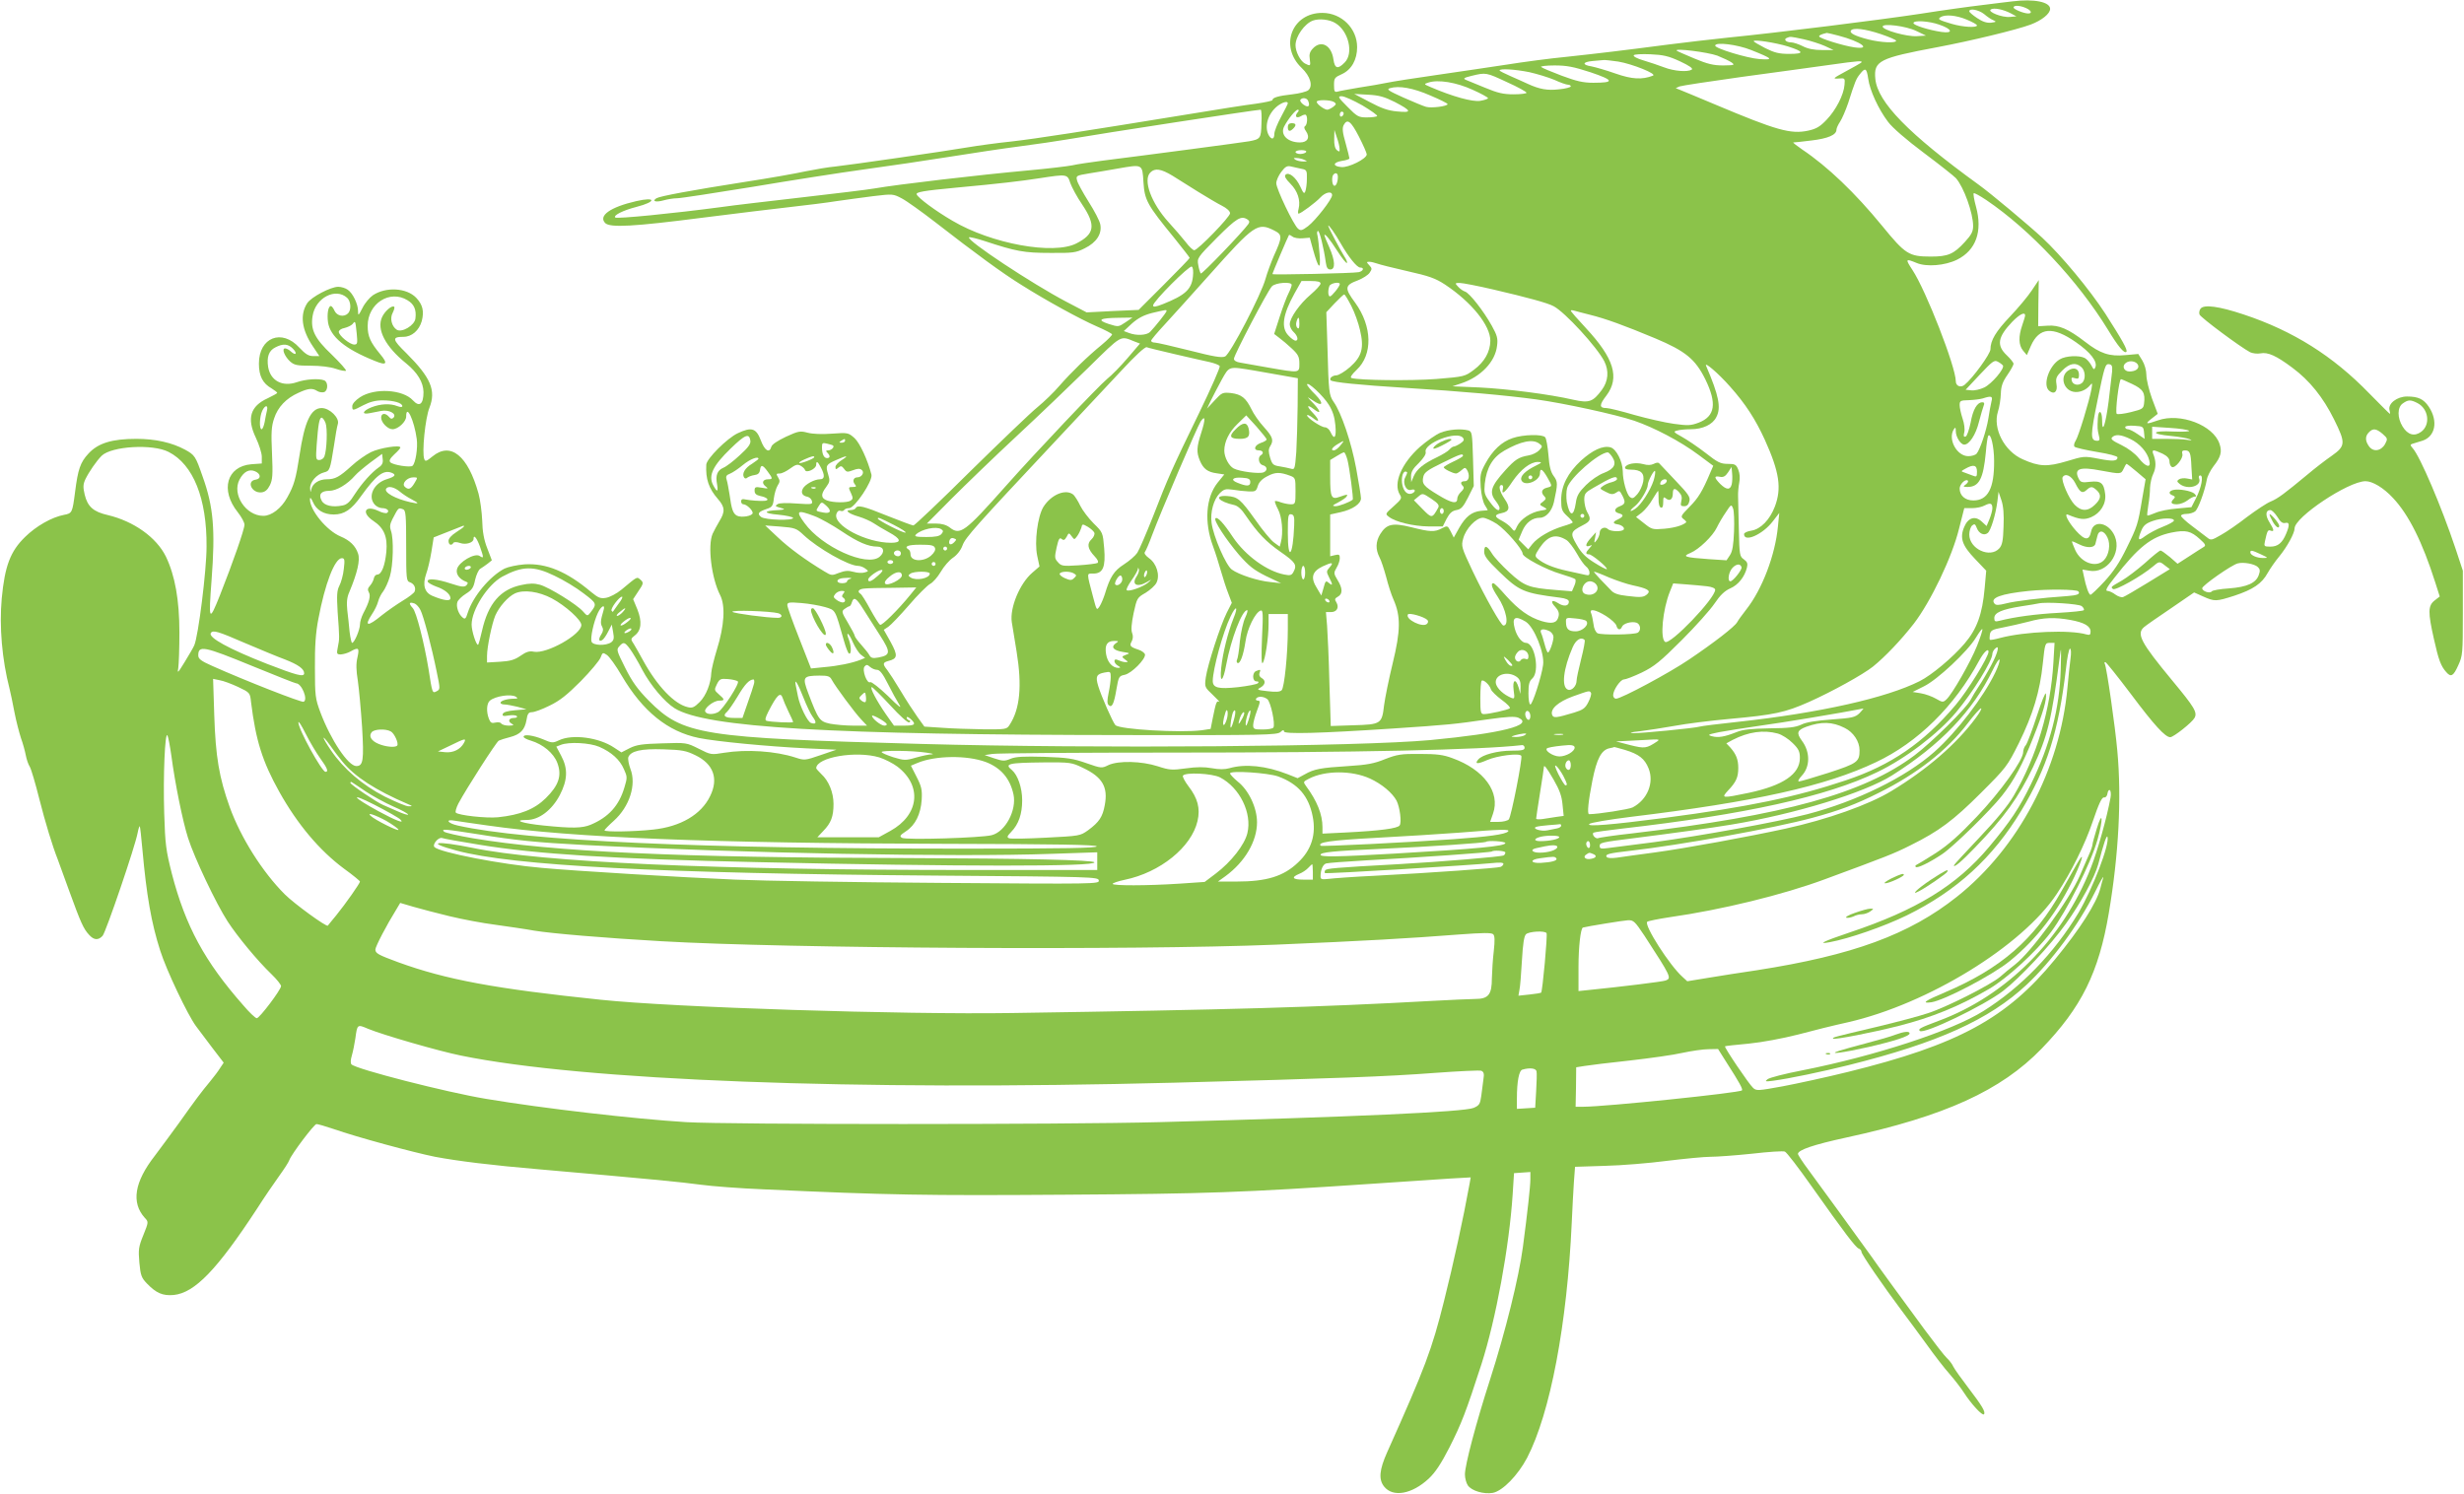 <?xml version="1.0" standalone="no"?>
<!DOCTYPE svg PUBLIC "-//W3C//DTD SVG 20010904//EN"
 "http://www.w3.org/TR/2001/REC-SVG-20010904/DTD/svg10.dtd">
<svg version="1.0" xmlns="http://www.w3.org/2000/svg"
 width="1280pt" height="776pt" viewBox="0 0 1280 776"
 preserveAspectRatio="xMidYMid meet">
<g transform="translate(0,776) scale(0.1,-0.1)"
fill="#8bc34a" stroke="none">
<path d="M10455 7753 c-16 -2 -86 -10 -155 -19 -69 -8 -213 -28 -320 -45 -210
-32 -747 -99 -1000 -124 -85 -9 -225 -25 -310 -36 -245 -32 -364 -46 -530 -64
-85 -8 -227 -27 -315 -41 -88 -13 -252 -38 -365 -54 -113 -16 -227 -34 -255
-40 -27 -6 -93 -17 -145 -25 -52 -9 -103 -18 -112 -21 -15 -4 -18 1 -18 34 0
36 3 40 41 57 50 23 79 75 79 140 0 97 -80 177 -179 178 -160 2 -227 -174
-109 -286 45 -43 60 -94 34 -116 -9 -7 -46 -17 -83 -21 -72 -8 -103 -17 -103
-30 0 -4 -39 -12 -87 -19 -49 -6 -196 -29 -328 -51 -577 -94 -809 -130 -940
-145 -77 -8 -178 -22 -225 -30 -129 -22 -616 -92 -690 -100 -36 -3 -105 -15
-155 -25 -49 -11 -191 -36 -315 -55 -275 -43 -442 -74 -460 -85 -25 -16 -3
-22 37 -11 21 6 53 11 71 11 18 0 193 27 390 59 196 33 458 74 582 91 124 17
322 46 440 65 118 19 285 44 370 55 85 11 193 27 240 35 191 33 986 155 1009
155 4 0 6 -32 4 -72 -2 -77 -5 -81 -64 -92 -34 -6 -524 -71 -764 -101 -60 -8
-130 -18 -155 -24 -25 -5 -126 -17 -225 -26 -264 -24 -681 -73 -802 -94 -32
-6 -200 -26 -373 -46 -173 -20 -364 -42 -425 -51 -248 -33 -541 -62 -549 -54
-11 11 40 37 110 55 105 27 103 54 -1 30 -135 -31 -198 -76 -161 -114 26 -25
148 -18 506 28 173 22 380 47 460 56 80 9 186 22 235 30 50 7 136 19 192 26
100 12 103 12 148 -12 25 -13 103 -69 173 -123 207 -161 349 -265 446 -325
133 -84 307 -179 394 -217 42 -18 78 -37 79 -41 1 -4 -22 -28 -52 -53 -76 -62
-160 -144 -222 -215 -28 -33 -79 -82 -113 -110 -34 -27 -190 -177 -348 -332
-157 -156 -291 -283 -297 -283 -6 0 -67 23 -135 50 -126 51 -154 58 -165 40
-3 -6 -15 -10 -26 -10 -34 0 -11 -19 42 -34 27 -8 62 -24 77 -34 15 -10 51
-32 79 -47 65 -35 69 -55 12 -55 -130 0 -303 91 -284 150 4 13 12 19 21 16 7
-3 16 -1 19 4 4 6 15 10 26 10 29 0 124 142 116 174 -19 75 -60 164 -88 190
-32 28 -34 29 -117 23 -51 -4 -101 -2 -127 5 -38 10 -47 9 -112 -21 -44 -21
-73 -40 -76 -52 -10 -36 -35 -20 -55 34 -24 63 -48 70 -120 36 -55 -26 -162
-133 -163 -163 -4 -75 13 -124 60 -178 37 -42 39 -66 8 -116 -12 -20 -28 -50
-35 -65 -27 -62 -6 -231 39 -319 28 -55 22 -158 -17 -283 -15 -49 -28 -103
-29 -120 -2 -56 -27 -119 -60 -152 -28 -28 -39 -33 -62 -27 -70 16 -159 109
-233 244 -16 30 -38 68 -47 83 -18 27 -17 28 4 45 35 26 39 73 14 136 l-22 53
25 38 c30 44 31 48 11 65 -17 14 -13 16 -96 -53 -25 -21 -62 -40 -81 -43 -29
-5 -40 0 -78 31 -126 106 -232 150 -345 143 -39 -3 -85 -13 -104 -22 -77 -40
-164 -145 -191 -229 -10 -32 -14 -36 -27 -25 -21 17 -35 57 -27 80 3 10 23 30
44 43 32 20 40 32 48 72 6 26 18 53 27 58 10 6 27 18 39 27 l21 17 -24 63
c-17 43 -25 88 -26 143 -2 44 -10 107 -19 140 -55 198 -145 271 -239 194 -32
-26 -38 -28 -43 -14 -13 33 5 213 27 267 35 90 7 156 -120 283 -74 72 -76 85
-15 85 43 0 81 33 95 82 13 51 5 85 -29 121 -50 52 -157 58 -225 13 -17 -12
-42 -41 -54 -66 -21 -41 -23 -42 -23 -16 0 36 -27 93 -54 111 -11 8 -33 15
-49 15 -39 0 -140 -53 -161 -85 -39 -60 -29 -138 29 -224 l34 -51 -32 0 c-24
0 -40 10 -72 44 -91 100 -210 53 -210 -83 0 -65 20 -103 66 -129 16 -10 29
-20 29 -23 0 -3 -22 -15 -49 -28 -91 -41 -110 -105 -62 -205 17 -36 31 -80 31
-99 l0 -35 -55 -4 c-127 -11 -162 -134 -70 -249 19 -24 35 -53 35 -65 0 -24
-60 -196 -128 -368 -56 -140 -59 -133 -43 80 20 262 10 381 -46 537 -37 107
-41 113 -92 141 -69 37 -154 56 -253 56 -126 0 -198 -22 -248 -76 -43 -46 -55
-82 -70 -200 -14 -108 -15 -111 -58 -119 -63 -12 -144 -58 -202 -115 -76 -74
-105 -150 -121 -319 -13 -147 1 -316 41 -471 5 -19 16 -73 25 -120 9 -47 25
-107 34 -135 10 -27 21 -68 25 -89 4 -21 13 -48 21 -60 7 -12 29 -86 49 -166
32 -126 69 -247 96 -315 4 -11 31 -85 60 -165 60 -165 74 -196 103 -227 25
-28 48 -29 70 -5 17 19 170 467 182 535 4 21 9 36 11 34 2 -1 8 -57 14 -123
21 -234 46 -379 92 -522 32 -102 143 -335 186 -393 15 -20 53 -71 85 -113 l59
-77 -18 -27 c-9 -15 -33 -47 -53 -71 -48 -58 -72 -90 -163 -218 -43 -59 -99
-135 -124 -168 -106 -136 -123 -243 -52 -322 20 -21 20 -22 -7 -89 -25 -61
-27 -76 -21 -144 6 -66 11 -79 39 -108 48 -50 82 -65 139 -60 110 11 226 132
433 448 37 58 89 134 115 170 26 36 50 73 53 83 12 32 129 187 141 187 7 0 46
-11 87 -25 126 -44 419 -123 529 -145 117 -22 292 -44 540 -65 560 -49 747
-67 840 -80 58 -8 204 -19 325 -24 650 -30 848 -33 1564 -28 751 5 918 11
1601 57 162 11 343 23 403 27 l107 6 -6 -34 c-33 -182 -84 -415 -133 -610 -63
-251 -96 -340 -295 -784 -41 -92 -45 -141 -16 -178 46 -58 145 -40 232 41 34
32 64 77 107 161 64 127 86 184 167 434 75 234 144 608 162 882 l7 110 43 3
42 3 0 -38 c0 -35 -15 -172 -39 -353 -21 -157 -90 -437 -171 -689 -72 -223
-130 -443 -130 -491 0 -20 7 -45 15 -57 20 -29 83 -47 130 -39 51 10 130 91
178 182 120 231 208 694 232 1224 3 69 8 162 11 207 l6 81 156 5 c86 2 231 14
322 26 91 11 192 21 225 21 33 0 130 7 216 16 86 10 163 15 171 11 9 -3 71
-84 138 -179 174 -246 229 -318 246 -325 8 -3 14 -10 14 -17 0 -13 115 -180
208 -304 31 -41 90 -121 130 -176 40 -56 94 -126 121 -156 26 -30 59 -73 73
-95 38 -59 95 -121 104 -113 10 11 -7 41 -81 138 -36 47 -71 96 -78 110 -6 14
-22 34 -34 45 -12 11 -63 77 -115 147 -110 149 -249 340 -280 385 -41 58 -266
367 -322 443 -31 41 -56 80 -56 85 1 21 81 48 251 85 512 111 804 244 1015
462 207 214 297 396 349 705 51 301 67 597 44 843 -11 126 -56 437 -65 451 -3
5 -2 9 3 9 4 0 64 -75 132 -165 122 -163 179 -225 205 -225 17 0 113 76 126
100 16 29 0 55 -116 195 -163 197 -187 242 -146 277 9 8 72 52 139 97 l121 83
47 -21 c60 -27 68 -26 162 4 97 32 143 63 173 118 13 23 40 62 61 87 40 49 79
120 79 145 0 58 278 244 368 245 37 0 94 -34 143 -87 82 -87 153 -229 220
-440 l23 -72 -27 -21 c-34 -27 -35 -60 -3 -201 24 -108 36 -140 64 -171 24
-28 37 -21 62 35 23 50 24 61 24 272 l0 220 -38 115 c-73 218 -184 479 -223
522 -13 15 -13 18 -2 22 8 2 31 10 52 16 68 21 84 102 34 177 -27 40 -55 53
-113 53 -52 0 -100 -37 -91 -71 3 -10 4 -19 2 -19 -2 0 -50 48 -107 106 -189
195 -396 325 -652 410 -129 43 -206 53 -224 31 -7 -8 -9 -22 -6 -31 6 -16 212
-169 263 -196 13 -6 37 -9 53 -6 39 8 83 -12 167 -75 89 -66 159 -153 216
-268 61 -123 60 -138 -12 -189 -32 -22 -89 -66 -128 -99 -116 -96 -151 -123
-190 -139 -20 -8 -74 -44 -121 -79 -46 -36 -107 -78 -136 -94 -50 -29 -53 -29
-73 -13 -12 9 -48 36 -79 60 -31 23 -56 47 -56 52 0 6 13 10 28 10 16 0 36 6
45 13 16 12 50 104 61 165 3 18 19 49 35 70 38 48 45 75 31 116 -32 97 -204
163 -320 122 -62 -22 -70 -20 -33 9 l32 25 -30 80 c-16 45 -29 99 -29 122 0
24 -9 55 -21 75 l-21 34 -67 -6 c-82 -8 -131 8 -209 69 -87 67 -136 88 -194
84 l-50 -3 1 120 2 120 -37 -55 c-20 -30 -70 -90 -111 -133 -75 -79 -103 -125
-103 -172 0 -23 -91 -149 -134 -184 -20 -17 -46 -7 -46 18 0 75 -155 472 -225
578 -38 58 -37 61 21 37 52 -22 148 -14 211 17 98 49 133 147 98 275 -10 36
-15 67 -12 70 3 3 32 -13 65 -35 229 -155 476 -419 633 -675 52 -86 84 -124
95 -114 8 9 -20 59 -109 198 -82 126 -228 302 -328 395 -68 63 -268 231 -331
276 -364 264 -524 428 -536 549 -9 94 19 108 323 165 175 33 410 90 483 117
59 22 102 57 102 82 0 36 -84 53 -195 39z m70 -35 c27 -12 34 -28 11 -28 -23
0 -76 22 -76 31 0 13 34 11 65 -3z m-80 -27 l30 -16 -34 -3 c-40 -4 -119 27
-99 39 16 10 65 0 103 -20z m-138 -4 c15 -13 37 -28 48 -32 17 -8 16 -9 -12
-13 -22 -2 -44 5 -72 24 -23 15 -41 31 -41 35 0 18 49 8 77 -14z m-90 -29 c29
-12 53 -25 53 -30 0 -13 -73 -9 -131 8 -67 20 -75 24 -58 35 24 15 82 10 136
-13z m-3280 -18 c69 -41 96 -158 48 -205 -35 -36 -51 -32 -58 16 -10 74 -64
103 -107 57 -16 -17 -20 -31 -16 -55 5 -36 4 -38 -25 -23 -24 13 -49 61 -49
95 0 46 47 112 90 128 32 12 87 6 117 -13z m3137 -8 c68 -23 75 -47 12 -38
-68 10 -146 35 -146 46 0 16 80 11 134 -8z m-119 -33 l50 -24 -48 -3 c-52 -3
-177 32 -177 50 0 18 122 3 175 -23z m-185 -16 c44 -15 80 -30 80 -35 0 -13
-81 -9 -144 7 -70 18 -99 33 -91 46 11 17 74 9 155 -18z m-220 -8 c118 -31
176 -74 83 -61 -57 8 -183 47 -183 57 0 6 13 12 40 18 3 0 30 -6 60 -14z
m-180 -19 c36 -8 85 -24 110 -35 l45 -21 -60 0 c-41 0 -73 6 -100 20 -22 11
-49 20 -62 20 -25 0 -39 16 -21 23 19 8 17 8 88 -7z m-83 -37 c85 -27 88 -39
8 -39 -53 0 -77 6 -125 30 -33 17 -60 33 -60 36 0 10 111 -7 177 -27z m-190
-19 c113 -45 119 -52 43 -47 -64 5 -230 55 -230 70 0 20 115 6 187 -23z m-176
-29 c30 -12 64 -28 75 -36 17 -13 14 -14 -44 -15 -50 0 -81 7 -150 36 -48 20
-89 38 -92 41 -13 14 161 -8 211 -26z m-193 -30 c49 -23 69 -37 60 -43 -22
-13 -91 -8 -143 12 -27 10 -76 27 -107 36 -32 9 -55 21 -51 27 3 5 42 7 87 5
66 -3 94 -9 154 -37z m-321 -1 c72 -12 202 -64 180 -73 -57 -22 -109 -19 -195
11 -48 17 -104 33 -124 37 -51 8 -48 23 5 28 23 2 49 4 57 5 8 1 43 -3 77 -8z
m1261 -6 c-4 -3 -39 -23 -80 -45 -66 -36 -70 -39 -38 -37 34 3 35 2 32 -32 -4
-53 -45 -132 -93 -182 -35 -37 -55 -48 -97 -57 -90 -19 -164 2 -482 136 -91
38 -174 73 -185 77 l-20 8 20 9 c11 4 155 26 320 49 165 22 372 51 460 63 155
22 175 23 163 11z m-1404 -50 c121 -41 124 -54 13 -54 -53 0 -87 8 -165 37
-53 20 -101 40 -106 45 -6 4 26 8 69 8 65 0 100 -7 189 -36z m-319 1 c40 -9
99 -27 130 -40 30 -14 62 -25 70 -25 8 0 15 -4 15 -9 0 -4 -27 -12 -61 -15
-60 -7 -101 0 -164 29 -16 8 -56 25 -87 39 -32 14 -58 27 -58 30 0 11 81 6
155 -9z m1760 -34 c8 -60 53 -158 103 -224 22 -30 96 -94 187 -162 83 -62 157
-121 166 -131 41 -47 89 -181 89 -248 0 -29 -9 -46 -42 -82 -59 -65 -89 -77
-178 -77 -114 0 -132 12 -253 160 -140 171 -283 308 -416 397 -29 20 -49 36
-45 36 5 0 47 4 93 10 86 10 131 29 131 56 0 8 9 27 19 42 10 15 29 59 42 97
36 113 41 125 61 150 28 36 35 31 43 -24z m-1876 -18 c56 -25 101 -50 101 -55
0 -4 -30 -8 -67 -8 -54 0 -83 7 -148 34 -44 18 -89 37 -100 41 -16 7 -11 11
30 21 74 18 75 18 184 -33z m-180 -39 c45 -20 81 -40 81 -44 0 -4 -18 -10 -41
-14 -40 -6 -142 22 -256 71 -37 16 -38 16 -13 24 51 17 146 1 229 -37z m-219
-30 c50 -21 90 -41 90 -45 0 -11 -85 -22 -112 -14 -12 3 -65 25 -117 48 -80
36 -90 43 -70 49 46 14 120 1 209 -38z m-184 -34 c88 -46 91 -57 12 -49 -47 4
-83 17 -143 49 l-80 42 72 -4 c57 -3 85 -11 139 -38z m-168 -18 c45 -27 79
-51 76 -55 -4 -4 -28 -7 -54 -7 -42 0 -50 4 -100 55 -50 50 -52 55 -30 55 14
0 62 -22 108 -48z m-282 23 c11 -27 0 -36 -24 -19 -12 8 -20 20 -17 25 9 14
35 11 41 -6z m134 -5 c13 -9 12 -12 -4 -25 -11 -8 -25 -15 -31 -15 -15 0 -55
29 -55 41 0 12 71 11 90 -1z m-240 -7 c0 -3 -16 -35 -35 -70 -19 -35 -35 -75
-35 -88 0 -30 -15 -33 -30 -6 -23 45 -3 111 46 150 26 20 54 28 54 14z m50
-48 c-17 -21 -4 -32 19 -18 11 7 22 9 25 6 10 -10 7 -51 -4 -58 -7 -4 -5 -14
4 -26 23 -33 9 -59 -31 -59 -64 0 -104 40 -82 83 20 38 59 87 71 87 7 0 6 -6
-2 -15z m240 -4 c0 -6 -4 -13 -10 -16 -5 -3 -10 1 -10 9 0 9 5 16 10 16 6 0
10 -4 10 -9z m79 -120 c22 -43 41 -86 41 -93 0 -23 -95 -70 -132 -66 -46 4
-45 24 2 32 22 3 40 9 40 13 0 4 -9 40 -20 80 -16 55 -18 77 -10 93 19 35 37
22 79 -59z m-100 -65 c1 -15 -2 -16 -14 -6 -10 8 -15 29 -14 59 l1 46 13 -40
c8 -22 14 -48 14 -59z m-174 -16 c-3 -5 -17 -10 -31 -10 -13 0 -24 5 -24 10 0
6 14 10 31 10 17 0 28 -4 24 -10z m-10 -40 c18 -8 18 -9 -5 -9 -14 0 -32 4
-40 9 -12 8 -12 10 5 9 11 0 29 -4 40 -9z m-835 -116 c6 -94 19 -118 159 -289
44 -55 81 -102 81 -105 0 -3 -60 -65 -133 -138 l-132 -132 -135 -6 -135 -7
-107 56 c-175 92 -519 319 -504 334 3 3 40 -6 83 -20 161 -53 203 -61 338 -61
119 -1 134 1 180 24 61 30 90 75 81 123 -3 19 -31 72 -61 119 -30 48 -57 97
-60 111 -6 24 -4 25 62 36 37 6 104 17 148 25 132 23 129 25 135 -70z m821 69
c27 -5 29 -9 28 -52 0 -25 -4 -54 -8 -65 -6 -15 -10 -11 -26 24 -22 48 -60 79
-77 62 -7 -7 0 -21 25 -46 38 -38 54 -87 43 -131 -4 -14 -4 -25 0 -25 11 0 89
58 113 84 26 28 61 35 61 12 0 -21 -85 -130 -125 -161 -31 -23 -38 -25 -52
-13 -23 19 -113 207 -113 236 0 14 12 41 26 59 21 28 31 33 51 28 14 -3 38 -9
54 -12z m-670 -36 c30 -19 90 -56 134 -84 44 -27 99 -60 123 -72 24 -12 42
-28 42 -39 0 -19 -168 -192 -186 -192 -7 0 -27 19 -45 43 -18 23 -58 69 -88
102 -90 99 -135 220 -95 259 24 24 55 19 115 -17z m859 -6 c0 -28 -11 -52 -21
-45 -10 6 -12 48 -2 57 12 13 23 7 23 -12z m-1390 -32 c8 -22 35 -73 62 -112
72 -108 65 -153 -31 -202 -119 -60 -440 -2 -643 118 -88 51 -179 119 -186 137
-5 12 34 19 204 35 227 21 337 34 434 49 143 22 145 22 160 -25z m920 -189
c11 -7 12 -14 5 -24 -29 -41 -241 -262 -247 -257 -3 3 -10 23 -13 43 -7 37 -6
39 97 143 102 102 125 116 158 95z m485 -125 c40 -70 84 -125 101 -125 23 0
16 -19 -8 -24 -29 -6 -448 -15 -448 -10 0 6 82 198 86 203 2 2 10 -2 18 -8 8
-7 32 -11 53 -9 l37 3 17 -62 c28 -101 41 -111 34 -24 -3 41 -8 85 -11 98 -4
12 -2 23 3 23 8 0 30 -88 40 -162 4 -29 10 -38 24 -38 27 0 25 46 -6 116 -14
31 -25 58 -25 61 0 14 27 -18 66 -79 25 -39 48 -68 51 -64 3 3 -3 18 -13 33
-21 33 -84 152 -84 160 0 10 36 -41 65 -92z m-345 67 c42 -21 42 -34 -2 -130
-16 -37 -36 -92 -44 -121 -22 -81 -183 -391 -210 -403 -18 -8 -59 -1 -184 31
-88 22 -170 41 -180 41 -11 0 -20 4 -20 10 0 5 33 44 73 87 40 43 142 157 228
253 236 265 252 276 339 232z m533 -171 c13 -5 84 -23 159 -40 112 -25 145
-37 194 -69 139 -92 237 -214 236 -293 -1 -57 -30 -109 -85 -150 -47 -35 -49
-36 -196 -48 -132 -10 -401 -7 -440 5 -9 3 -1 16 26 42 85 79 82 226 -7 349
-57 77 -55 91 15 117 25 10 52 27 60 39 13 19 13 23 -2 39 -15 16 -15 18 0 18
9 0 26 -4 40 -9z m-956 -68 c-7 -67 -41 -97 -156 -143 -38 -15 -51 -16 -51 -7
0 21 188 209 201 202 7 -5 9 -24 6 -52z m663 -36 c0 -8 -23 -33 -51 -57 -57
-48 -109 -122 -109 -155 0 -12 9 -30 20 -40 21 -19 27 -45 10 -45 -6 0 -22 11
-35 25 -42 41 -32 109 30 221 l36 64 49 0 c35 0 50 -4 50 -13z m-150 -7 c0 -6
-7 -25 -16 -43 -9 -17 -30 -72 -46 -122 l-29 -90 26 -20 c15 -11 45 -36 66
-56 33 -31 39 -43 39 -78 0 -50 2 -49 -160 -21 -63 11 -130 23 -147 26 -21 3
-33 11 -33 20 0 19 174 351 197 376 18 20 103 26 103 8z m250 4 c0 -12 -42
-64 -51 -64 -10 0 -12 30 -3 54 6 15 54 24 54 10z m797 -28 c180 -42 283 -70
314 -87 59 -31 225 -212 263 -286 25 -50 21 -103 -13 -149 -46 -62 -66 -69
-147 -51 -125 29 -347 57 -489 64 l-140 6 45 15 c103 34 178 113 187 196 5 38
0 54 -27 103 -44 79 -116 170 -139 178 -10 3 -26 14 -36 25 -18 19 -17 20 8
20 14 0 93 -15 174 -34z m-5954 -43 c20 -18 23 -63 5 -81 -21 -21 -57 -14 -70
13 -6 14 -15 25 -19 25 -14 0 -21 -41 -15 -85 12 -74 88 -138 243 -200 62 -26
70 -15 28 35 -51 62 -65 92 -65 147 0 116 115 190 207 133 34 -20 47 -49 41
-95 -4 -35 -70 -75 -97 -58 -26 17 -37 59 -21 88 7 14 11 28 8 31 -11 10 -48
-21 -63 -53 -30 -64 17 -154 125 -241 59 -48 89 -98 90 -149 0 -63 -21 -80
-55 -43 -52 57 -199 66 -275 16 -24 -16 -40 -34 -40 -46 0 -25 1 -25 58 5 33
17 63 25 99 25 56 0 103 -13 103 -30 0 -6 -9 -6 -26 0 -37 15 -88 12 -134 -6
-46 -18 -54 -39 -12 -31 15 3 43 8 62 12 41 8 83 -15 64 -35 -8 -8 -14 -7 -24
5 -18 21 -40 19 -40 -5 0 -25 34 -60 59 -60 29 0 71 39 71 66 0 69 42 -20 55
-117 6 -46 -6 -125 -22 -139 -11 -10 -101 4 -115 18 -8 8 -3 19 20 41 18 16
32 32 32 36 0 15 -108 -2 -153 -24 -26 -13 -71 -44 -100 -71 -64 -58 -86 -70
-129 -70 -41 0 -75 -22 -81 -53 -4 -18 -4 -17 -6 6 -1 33 34 73 73 83 29 7 31
13 51 139 7 50 16 100 20 112 10 31 -42 83 -84 83 -56 0 -89 -70 -115 -245
-19 -122 -28 -156 -64 -220 -31 -56 -81 -95 -124 -95 -91 0 -164 111 -124 188
22 42 51 57 82 43 30 -13 31 -39 2 -43 -50 -7 -20 -72 31 -66 18 2 31 13 43
37 14 29 16 54 11 166 -5 107 -3 140 11 181 19 59 63 105 126 133 52 24 73 26
99 9 10 -6 26 -8 35 -5 21 8 21 53 0 61 -28 11 -98 6 -143 -10 -74 -25 -136 8
-148 79 -8 52 3 85 37 102 40 21 66 19 91 -6 25 -25 17 -39 -9 -16 -10 10 -24
17 -31 17 -19 0 -3 -41 25 -67 22 -20 36 -23 108 -23 50 0 101 -6 130 -16 26
-9 50 -13 53 -10 4 3 -30 41 -74 84 -88 83 -111 130 -99 201 15 94 119 148
179 94z m5217 -43 c17 -33 37 -89 45 -125 22 -93 10 -137 -52 -192 -26 -23
-58 -42 -70 -43 -21 0 -40 -16 -30 -26 10 -10 147 -24 387 -39 295 -18 525
-39 680 -60 145 -20 412 -78 510 -111 102 -35 238 -106 332 -176 l78 -58 -16
-37 c-40 -95 -62 -131 -108 -177 -45 -46 -47 -50 -30 -63 9 -7 16 -14 13 -17
-18 -16 -59 -28 -113 -33 -61 -5 -65 -4 -105 28 l-42 33 30 23 c16 13 41 43
55 68 15 25 28 45 30 45 1 0 2 -19 2 -41 -1 -25 4 -44 12 -46 8 -3 12 6 12 27
0 27 2 31 15 20 19 -16 35 -4 35 26 0 29 11 31 34 5 12 -13 15 -27 10 -45 -5
-22 -3 -26 15 -26 14 0 23 8 27 26 6 21 -5 37 -72 107 -43 45 -81 86 -85 90
-4 5 -16 4 -28 -3 -15 -7 -32 -8 -56 -1 -38 10 -86 2 -93 -17 -2 -8 8 -12 30
-12 53 0 72 -19 64 -63 -4 -20 -17 -49 -30 -64 -20 -23 -26 -25 -39 -15 -17
14 -37 85 -37 134 -1 51 -34 116 -64 124 -40 10 -92 -14 -153 -69 -69 -64
-103 -131 -103 -205 0 -47 4 -58 30 -82 17 -15 30 -31 30 -34 0 -3 -23 -12
-51 -20 -66 -20 -131 -58 -159 -93 l-21 -27 -25 25 -25 25 19 45 c19 44 52 69
91 69 32 0 62 34 73 80 21 97 21 107 -1 137 -15 20 -23 50 -27 108 -4 44 -11
86 -17 93 -13 17 -114 15 -169 -4 -57 -19 -104 -63 -142 -133 -26 -48 -28 -60
-24 -122 3 -39 12 -79 22 -94 9 -14 15 -25 14 -26 -2 0 -18 -2 -35 -3 -48 -5
-79 -30 -112 -87 l-29 -52 -16 32 c-16 31 -17 31 -46 16 -38 -20 -60 -19 -159
6 -97 24 -128 17 -161 -36 -24 -39 -25 -79 -4 -120 9 -16 24 -63 35 -103 10
-40 27 -93 38 -117 38 -86 37 -162 -4 -330 -20 -82 -40 -181 -45 -219 -11 -97
-16 -100 -159 -104 l-118 -4 -7 224 c-3 123 -9 256 -12 296 l-6 72 26 0 c31 0
44 24 28 51 -10 15 -8 20 8 29 26 14 25 44 -2 87 -20 33 -20 37 -5 63 10 16
17 38 17 50 0 19 -4 21 -25 16 l-25 -6 0 108 0 109 54 12 c63 14 106 44 106
72 0 11 -11 81 -25 156 -25 135 -77 289 -117 345 -24 35 -26 51 -32 279 l-6
187 43 46 c24 25 46 46 50 46 4 0 20 -27 37 -60z m-960 -26 c0 -7 -60 -82 -86
-109 -18 -17 -70 -20 -109 -5 l-27 10 43 40 c32 28 61 43 104 54 73 17 75 18
75 10z m2198 -19 c85 -21 180 -56 341 -123 157 -66 208 -108 260 -213 61 -125
51 -192 -35 -225 -40 -15 -56 -16 -128 -6 -45 6 -137 27 -205 46 -68 20 -133
36 -146 36 -38 0 -38 16 0 65 70 93 40 193 -107 351 -43 46 -78 86 -78 90 0 3
8 3 18 0 9 -3 45 -12 80 -21z m2262 -4 c0 -5 -7 -28 -15 -51 -20 -58 -19 -103
4 -131 l20 -24 21 48 c43 97 114 103 234 19 75 -52 113 -100 101 -130 -6 -15
-9 -13 -21 10 -8 15 -23 32 -34 38 -29 15 -99 12 -130 -7 -56 -33 -90 -134
-55 -163 26 -22 45 -5 38 34 -5 31 -1 40 30 71 38 38 70 44 99 18 22 -19 24
-66 3 -83 -19 -16 -49 -9 -53 14 -3 14 0 17 17 11 17 -5 21 -2 21 18 0 32 -26
42 -56 22 -43 -28 -27 -98 25 -110 31 -7 67 7 89 34 11 14 12 11 7 -19 -12
-66 -67 -245 -82 -269 -9 -14 -11 -27 -6 -32 5 -5 57 -17 116 -27 63 -10 107
-22 107 -28 0 -20 -24 -22 -100 -7 -73 14 -77 13 -163 -13 -101 -30 -143 -29
-230 10 -95 42 -156 160 -128 248 8 24 14 66 15 93 1 38 9 61 34 97 18 26 32
52 32 58 0 6 -16 26 -35 44 -55 52 -47 95 28 174 38 39 67 54 67 33z m-4674
-36 c-36 -24 -36 -24 -87 -8 -64 21 -46 31 55 32 l69 1 -37 -25z m904 -7 c0
-23 -3 -29 -11 -21 -6 6 -8 20 -4 32 9 30 15 26 15 -11z m-4897 -50 c5 -52 4
-58 -13 -58 -23 0 -80 47 -80 66 0 8 13 17 30 20 16 4 35 13 41 20 15 19 15
19 22 -48z m4040 -42 l29 -11 -65 -76 c-35 -41 -83 -90 -106 -108 -41 -33
-372 -382 -526 -556 -214 -241 -237 -258 -292 -215 -17 13 -41 20 -72 20 l-46
0 130 131 c72 72 222 217 335 322 113 105 280 265 372 355 179 176 166 168
241 138z m210 -66 c72 -17 153 -35 180 -41 26 -6 50 -15 53 -21 4 -5 -45 -116
-108 -246 -140 -288 -160 -333 -239 -537 -35 -88 -71 -172 -81 -187 -10 -15
-41 -42 -69 -60 -52 -33 -73 -66 -99 -153 -7 -22 -19 -51 -27 -64 -16 -24 -16
-23 -34 45 -35 133 -35 124 0 124 51 0 65 34 57 132 -7 81 -7 82 -55 129 -26
26 -57 67 -69 91 -11 24 -28 50 -36 58 -40 32 -115 1 -156 -64 -30 -50 -47
-181 -32 -253 l12 -56 -38 -33 c-64 -55 -117 -181 -106 -256 2 -13 13 -81 25
-153 29 -178 18 -299 -37 -382 -14 -22 -20 -23 -137 -22 -67 1 -163 4 -214 8
l-91 6 -36 50 c-20 28 -59 88 -87 135 -28 47 -60 96 -70 109 -25 31 -24 39 6
47 48 12 50 28 12 98 l-36 64 24 16 c13 9 61 59 107 112 45 53 95 102 109 110
15 7 40 36 56 63 16 28 44 60 63 73 21 14 41 39 50 64 15 42 70 102 485 545
121 129 274 292 339 362 73 79 124 126 133 123 7 -3 73 -19 146 -36z m4302
-59 c9 -16 -58 -95 -97 -114 -21 -10 -51 -17 -67 -15 l-30 3 73 78 c66 70 76
78 94 68 12 -6 23 -15 27 -20z m702 2 c7 -18 -13 -33 -45 -33 -29 0 -41 29
-18 45 20 15 55 8 63 -12z m-2120 -111 c81 -91 132 -170 181 -277 76 -168 88
-252 52 -347 -26 -68 -73 -117 -122 -125 -21 -3 -38 -11 -38 -18 0 -45 97 -2
149 66 l34 44 -7 -70 c-14 -149 -82 -327 -164 -431 -21 -27 -43 -57 -48 -67
-13 -23 -120 -106 -249 -193 -101 -69 -353 -204 -380 -204 -8 0 -15 8 -15 18
0 27 38 82 56 82 9 0 51 16 93 36 65 32 95 56 207 168 72 72 149 158 171 191
29 43 52 65 81 78 42 18 75 60 87 108 5 21 2 30 -16 43 -22 15 -23 23 -26 153
-2 76 -4 154 -4 173 -1 19 2 52 6 72 5 24 3 48 -5 68 -11 27 -17 30 -55 30
-37 0 -53 8 -115 57 -40 31 -95 68 -122 83 -45 25 -47 28 -26 33 13 4 45 7 71
7 62 0 114 24 133 63 26 49 13 112 -53 266 -12 26 63 -38 124 -107z m1985 78
c-2 -19 -10 -89 -18 -155 -16 -123 -34 -174 -34 -97 0 49 -19 57 -22 10 -3
-52 -2 -61 5 -90 6 -21 4 -28 -7 -28 -38 0 -38 24 1 214 35 171 40 186 58 184
16 -2 19 -9 17 -38z m-4457 5 c50 -9 121 -21 159 -28 l68 -12 -1 -145 c-1 -80
-4 -187 -7 -238 -7 -89 -8 -93 -28 -87 -12 3 -38 9 -58 12 -34 5 -39 10 -50
45 -9 31 -9 44 0 59 20 31 14 49 -32 100 -25 27 -54 69 -65 93 -29 59 -52 77
-106 84 -44 4 -47 3 -85 -38 l-40 -43 21 44 c12 24 37 72 56 107 40 71 34 69
168 47z m4561 -70 c57 -27 69 -46 62 -101 -3 -27 -8 -30 -68 -45 -36 -9 -69
-13 -74 -9 -9 9 12 180 22 180 3 0 29 -11 58 -25z m-4173 -108 c20 -32 30 -63
34 -106 6 -64 -5 -80 -25 -36 -6 14 -19 25 -29 25 -20 0 -93 49 -93 62 0 5 12
0 27 -11 39 -32 41 -16 3 24 -34 35 -32 47 4 20 39 -30 39 -14 1 27 -39 40
-39 40 -7 19 53 -37 62 -19 15 29 -24 23 -43 47 -43 52 0 20 85 -59 113 -105z
m3442 16 c-4 -16 -11 -55 -16 -88 -10 -62 -43 -161 -61 -182 -6 -7 -25 -13
-43 -13 -60 0 -108 89 -75 140 8 12 10 10 10 -10 0 -30 25 -70 44 -70 26 0 60
52 76 117 10 38 21 76 25 86 5 11 3 17 -7 17 -27 0 -49 -37 -61 -106 -8 -38
-19 -70 -26 -72 -10 -3 -12 2 -7 22 4 15 0 46 -9 72 -8 24 -15 56 -15 69 0 23
4 25 48 26 26 1 58 5 72 9 46 15 53 12 45 -17z m2213 -7 c58 -30 69 -112 20
-149 -35 -26 -70 -17 -97 27 -28 45 -28 100 1 120 28 20 41 20 76 2z m-11171
-38 c-3 -13 -9 -40 -12 -60 -4 -21 -11 -38 -16 -38 -13 0 -11 65 3 95 14 31
32 33 25 3z m5193 -151 c0 -4 -13 -13 -30 -18 -34 -12 -41 -39 -10 -39 21 0
27 -15 10 -25 -18 -11 -11 -47 10 -52 24 -6 26 -28 4 -37 -23 -9 -124 4 -155
20 -25 13 -49 58 -49 93 0 46 25 97 68 138 l46 45 53 -58 c29 -33 53 -63 53
-67z m-4889 86 c11 -28 7 -142 -6 -175 -4 -10 -16 -18 -26 -18 -18 0 -19 6
-14 78 8 108 14 142 26 142 5 0 14 -12 20 -27z m4549 -52 c-24 -75 -25 -100
-7 -144 18 -43 41 -60 88 -66 l39 -6 -35 -43 c-61 -77 -70 -204 -24 -329 12
-32 30 -89 41 -128 11 -38 28 -92 39 -119 l18 -48 -26 -51 c-34 -68 -100 -272
-109 -336 -7 -51 -6 -51 37 -92 24 -23 39 -39 32 -35 -13 7 -16 -2 -33 -85
l-11 -56 -46 -7 c-108 -14 -429 4 -449 27 -14 16 -73 150 -89 203 -15 50 -9
62 33 70 30 6 32 5 32 -24 0 -17 -5 -54 -11 -82 -8 -39 -8 -55 0 -63 17 -17
28 5 41 84 11 63 13 67 42 73 36 7 110 82 106 106 -2 8 -18 20 -35 25 -42 14
-47 20 -34 43 7 13 8 29 2 44 -6 15 -3 50 8 103 17 77 18 80 62 105 24 15 50
38 57 53 19 39 0 100 -39 127 -20 15 -27 26 -21 33 5 7 22 46 37 87 44 118
234 562 252 590 25 37 26 12 3 -59z m4898 1 l3 -32 -37 25 c-20 14 -43 25 -50
25 -8 0 -14 5 -14 11 0 6 19 9 48 7 45 -3 47 -4 50 -36z m234 10 c4 -4 -31 -6
-82 -4 -113 6 -123 -13 -12 -23 42 -4 86 -12 97 -17 15 -6 11 -7 -14 -3 -18 3
-67 5 -107 5 l-74 0 0 31 0 32 91 -6 c51 -3 96 -10 101 -15z m1005 -16 c27
-24 27 -26 13 -53 -21 -37 -62 -43 -84 -11 -20 28 -20 52 0 72 21 22 38 20 71
-8z m-8479 -35 c3 -17 -11 -36 -55 -76 -32 -30 -70 -59 -85 -65 -32 -14 -42
-39 -33 -86 7 -42 0 -43 -21 -3 -25 49 0 100 91 188 76 74 97 82 103 42z
m6461 -106 c1 -142 -32 -205 -108 -205 -42 0 -71 25 -71 62 0 21 28 50 41 42
6 -3 2 -12 -8 -20 -17 -12 -16 -13 7 -14 61 0 83 42 96 180 3 41 9 79 12 85
13 21 31 -55 31 -130z m708 114 c48 -23 88 -68 98 -111 11 -42 -17 -36 -55 12
-19 24 -55 51 -90 68 -46 22 -57 31 -48 40 17 17 46 15 95 -9z m-6677 -9 c0
-5 -8 -10 -17 -10 -15 0 -16 2 -3 10 19 12 20 12 20 0z m2579 -17 c-16 -21
-31 -33 -41 -33 -17 0 -7 16 20 32 35 21 37 21 21 1z m1026 3 c19 -14 19 -15
1 -35 -10 -11 -35 -24 -55 -27 -52 -9 -70 -21 -121 -77 -76 -84 -85 -115 -50
-160 11 -14 20 -30 20 -36 0 -23 -21 -10 -51 32 -28 37 -30 48 -26 93 9 84 41
138 102 173 86 49 147 61 180 37z m-3667 -11 c8 -8 -10 -25 -26 -25 -12 0 -13
-3 -4 -12 16 -16 15 -28 -2 -28 -16 0 -26 21 -26 57 0 22 3 24 27 18 16 -4 30
-8 31 -10z m-3452 -33 c128 -65 199 -242 197 -492 0 -124 -43 -467 -64 -513
-5 -12 -28 -51 -50 -87 -35 -57 -39 -61 -33 -31 3 19 6 102 6 185 0 169 -23
296 -70 394 -49 100 -167 184 -302 216 -75 17 -105 44 -120 106 -9 39 -9 53 4
81 18 37 57 94 84 121 51 50 265 63 348 20z m10358 -9 c24 -12 36 -25 36 -40
0 -12 5 -25 12 -29 16 -10 61 45 55 67 -4 14 0 19 13 19 26 0 31 -11 34 -86
l4 -65 -27 5 c-14 3 -33 1 -41 -4 -13 -9 -12 -12 4 -25 42 -32 115 -10 100 29
-4 9 -1 16 6 16 18 0 6 -64 -23 -120 l-23 -45 -75 -7 c-41 -3 -91 -13 -113
-23 -21 -9 -39 -15 -41 -13 -2 2 1 26 5 53 5 28 9 68 9 91 1 22 8 55 17 73 15
31 15 66 -1 104 -4 10 -3 17 4 17 5 0 26 -8 45 -17z m-4234 -33 c10 -39 32
-202 27 -206 -16 -13 -71 -34 -89 -34 -20 1 -17 4 14 20 20 11 40 24 43 30 8
13 5 13 -35 -1 -44 -16 -50 -4 -50 104 l0 87 33 20 c17 11 35 20 39 20 4 0 12
-18 18 -40z m1376 15 c23 -36 10 -61 -44 -82 -26 -9 -68 -38 -93 -63 -37 -37
-48 -55 -53 -93 -11 -74 -32 -72 -47 6 -3 22 -3 54 2 72 15 53 163 182 211
185 4 0 15 -11 24 -25z m-6408 -53 c-37 -26 -86 -80 -124 -138 -25 -41 -42
-56 -64 -60 -52 -11 -96 -1 -109 25 -18 32 -3 51 39 51 38 0 94 33 135 80 11
13 47 43 80 68 l60 44 3 -27 c3 -19 -3 -32 -20 -43z m2262 53 c0 -8 -73 -36
-78 -30 -3 2 10 11 29 19 36 16 49 19 49 11z m143 -15 c-18 -11 -33 -27 -33
-36 0 -14 3 -14 15 -4 13 11 18 10 30 -6 12 -17 17 -18 46 -7 24 9 36 10 46 1
15 -12 0 -38 -23 -38 -20 0 -27 -19 -14 -35 10 -12 9 -15 -9 -15 -25 0 -25 -1
-9 -35 10 -22 9 -28 -3 -36 -19 -12 -91 -11 -123 1 -32 12 -33 32 -4 70 19 26
20 34 10 66 -14 45 -11 51 42 74 55 25 69 25 29 0z m-433 6 c0 -2 -16 -14 -34
-26 -36 -21 -53 -51 -41 -70 4 -7 11 -8 18 -1 7 5 23 11 37 13 17 2 26 10 28
26 4 30 14 28 40 -8 27 -36 27 -40 3 -40 -29 0 -36 -19 -15 -36 17 -13 16 -14
-18 -8 -34 6 -38 4 -38 -15 0 -16 8 -23 30 -28 35 -7 50 -22 23 -25 -26 -2
-74 2 -100 7 -16 4 -23 1 -23 -10 0 -8 5 -15 12 -15 16 0 48 -30 48 -45 0 -16
-59 -26 -82 -14 -20 11 -28 34 -38 109 -5 30 -11 65 -15 77 -6 18 -2 25 17 32
13 5 43 25 67 45 36 30 81 48 81 32z m325 -46 c21 -40 19 -60 -5 -60 -29 0
-77 -26 -89 -48 -12 -22 -3 -38 24 -43 11 -3 21 -12 23 -23 4 -17 -2 -17 -80
-12 -49 4 -89 3 -98 -3 -13 -9 -13 -10 0 -15 8 -2 22 -7 30 -9 8 -3 -3 -6 -25
-7 -81 -3 -83 -17 -2 -24 42 -4 77 -12 77 -17 0 -15 -144 -11 -166 5 -22 17
-15 27 29 42 28 9 33 16 37 55 3 24 12 54 20 67 12 18 12 26 2 42 -11 18 -10
20 9 20 11 0 35 12 54 26 27 20 38 23 53 15 11 -6 22 -16 24 -23 6 -18 58 6
58 27 0 23 8 18 25 -15z m3710 9 c-52 -26 -79 -53 -72 -73 14 -37 97 -6 97 36
0 29 13 21 38 -22 27 -48 27 -46 -3 -54 -27 -7 -32 -25 -12 -45 10 -10 8 -15
-7 -27 -21 -15 -21 -16 8 -31 16 -9 12 -11 -21 -16 -50 -8 -104 -44 -122 -81
-13 -29 -14 -29 -30 -9 -9 12 -31 28 -48 37 -41 21 -42 32 -3 40 42 8 47 30
16 74 -27 40 -34 72 -15 72 7 0 9 -9 6 -21 -9 -34 13 -17 51 41 42 61 92 100
131 100 24 -1 22 -3 -14 -21z m3124 -29 l47 -40 -17 -97 c-23 -139 -26 -147
-82 -261 -36 -74 -68 -122 -114 -172 -36 -39 -69 -70 -73 -70 -9 0 -24 42 -35
98 l-7 33 35 -6 c90 -17 170 90 133 179 -30 71 -110 88 -123 25 -10 -49 -32
-48 -79 4 -41 46 -64 93 -41 83 60 -25 84 -28 120 -13 49 21 79 70 73 120 -7
58 -22 70 -78 64 -40 -5 -49 -3 -58 13 -29 55 2 67 115 45 103 -19 103 -19
117 10 6 14 13 25 15 25 3 0 26 -18 52 -40z m-829 0 c0 -27 -2 -29 -22 -21
-13 5 -32 12 -43 16 -19 6 -19 7 5 20 42 24 60 19 60 -15z m-1274 -66 c-8 -31
-27 -30 -60 2 -32 33 -33 43 -2 37 18 -4 29 2 43 23 l18 28 3 -33 c2 -19 1
-44 -2 -57z m-406 19 c-17 -52 -66 -128 -96 -147 -32 -21 -31 -9 1 16 25 20
65 86 65 109 0 19 34 83 38 71 2 -7 -2 -29 -8 -49z m-6556 41 c26 -10 19 -20
-23 -33 -69 -20 -103 -90 -64 -133 9 -10 26 -18 39 -18 25 0 40 -15 24 -25 -5
-3 -26 1 -45 11 -69 32 -90 -9 -26 -52 56 -37 75 -82 68 -161 -7 -72 -25 -118
-47 -118 -8 0 -16 -9 -18 -20 -2 -11 -11 -28 -20 -38 -12 -13 -13 -22 -6 -34
11 -18 2 -52 -29 -110 -9 -18 -17 -43 -17 -57 0 -27 -29 -96 -41 -96 -3 0 -9
26 -13 58 -3 31 -8 82 -12 112 -4 41 -2 66 11 95 41 98 57 165 45 199 -13 40
-43 69 -91 89 -72 30 -160 137 -159 194 1 11 6 6 15 -14 18 -43 57 -66 109
-66 54 0 92 25 142 96 78 108 116 137 158 121z m4669 -16 c26 -10 27 -13 27
-79 0 -66 -1 -69 -24 -69 -14 0 -37 5 -52 10 -15 6 -29 9 -31 6 -2 -2 5 -21
16 -42 21 -39 28 -122 15 -171 l-6 -23 -29 21 c-16 11 -61 65 -99 120 -76 106
-90 118 -146 122 -72 4 -44 -29 38 -47 18 -4 39 -23 59 -54 63 -92 105 -136
181 -189 79 -55 87 -68 67 -105 -9 -17 -17 -19 -47 -13 -90 17 -202 98 -267
194 -49 74 -81 108 -91 98 -11 -10 54 -109 122 -189 53 -60 77 -79 141 -111
l78 -37 -55 6 c-65 6 -164 38 -201 65 -30 21 -96 172 -105 242 -8 55 11 123
42 154 22 22 31 24 67 19 23 -4 60 -8 82 -9 36 -2 41 1 49 28 6 20 22 37 50
51 41 22 65 22 119 2z m1257 -8 c0 -5 -4 -10 -10 -10 -5 0 -10 5 -10 10 0 6 5
10 10 10 6 0 10 -4 10 -10z m2820 -29 c25 -50 37 -57 59 -37 22 20 30 20 53
-1 25 -23 23 -45 -10 -76 -36 -35 -71 -34 -105 1 -30 31 -71 127 -62 143 14
22 45 8 65 -30z m-8627 -1 c-19 -32 -32 -37 -51 -18 -16 16 13 48 45 48 24 0
24 0 6 -30z m4342 5 c0 -22 -18 -23 -67 -3 -39 15 -24 30 25 26 34 -2 42 -7
42 -23z m1905 16 c0 -5 -12 -12 -27 -16 -14 -3 -35 -12 -46 -20 -18 -13 -18
-14 14 -30 26 -14 37 -15 52 -6 21 14 20 14 36 -16 16 -32 14 -42 -14 -53 -30
-11 -33 -30 -5 -37 27 -7 25 -17 -6 -32 -27 -12 -27 -21 -2 -25 22 -3 39 -17
33 -27 -9 -13 -69 -11 -82 2 -16 16 -43 4 -43 -19 0 -10 -7 -27 -15 -38 -14
-18 -15 -17 -9 11 l5 30 -25 -28 c-30 -32 -34 -52 -9 -43 16 6 16 6 0 -12 -21
-23 -22 -32 -2 -32 15 0 99 -70 92 -77 -3 -2 -32 13 -65 34 -45 28 -68 51 -91
92 -36 61 -33 69 31 102 41 21 45 31 23 69 -8 14 -14 41 -15 62 0 33 4 39 48
64 94 55 122 66 122 45z m258 -13 c-3 -7 -12 -14 -21 -16 -12 -2 -15 1 -11 12
7 19 38 22 32 4z m-6581 -52 c15 -13 43 -31 61 -40 42 -22 41 -26 -7 -15 -79
18 -137 51 -125 70 10 16 42 9 71 -15z m2160 18 c-3 -3 -12 -4 -19 -1 -8 3 -5
6 6 6 11 1 17 -2 13 -5z m6171 -200 c-2 -73 -7 -96 -22 -113 -48 -53 -156 -3
-156 72 0 19 7 40 15 47 12 10 16 8 24 -13 11 -29 38 -42 57 -26 16 13 41 95
50 164 l6 50 15 -44 c10 -30 14 -73 11 -137z m-6116 109 c30 -27 23 -43 -14
-36 -42 8 -42 7 -26 32 15 25 17 25 40 4z m6058 -14 c0 -11 -7 -36 -15 -56
l-15 -36 -25 23 c-34 32 -71 21 -91 -27 -25 -58 -11 -97 56 -167 l58 -61 -8
-90 c-12 -135 -40 -213 -104 -288 -62 -73 -172 -165 -234 -196 -173 -87 -519
-165 -942 -211 -102 -11 -192 -22 -200 -25 -26 -8 -303 -35 -345 -34 -26 1
-14 5 35 10 41 5 122 18 180 28 58 11 186 27 285 36 232 21 288 33 412 88 119
53 282 143 333 184 63 51 145 137 212 223 87 113 199 346 235 494 l27 106 40
0 c23 0 52 6 66 14 30 15 40 12 40 -15z m-1342 -120 c-3 -71 -8 -103 -21 -123
l-18 -27 -92 6 c-126 9 -140 14 -96 32 44 18 117 88 138 133 9 19 30 55 46 78
28 43 29 43 38 20 5 -12 7 -66 5 -119z m-6914 115 c14 -5 16 -32 16 -189 0
-172 1 -184 19 -190 21 -7 33 -28 25 -48 -2 -7 -30 -29 -62 -48 -31 -19 -80
-53 -109 -76 -74 -61 -93 -58 -50 7 13 19 27 48 31 64 4 16 16 41 27 54 10 14
26 48 34 76 18 59 21 198 6 238 -7 20 -6 34 7 60 33 63 31 61 56 52z m9737
-40 c15 -26 27 -34 40 -31 23 6 24 -11 5 -56 -20 -48 -43 -67 -82 -67 -32 0
-34 2 -28 28 12 55 15 61 30 55 19 -7 18 4 -7 44 -22 35 -20 63 5 63 8 0 24
-16 37 -36z m-7601 5 c30 -11 94 -47 142 -79 85 -57 138 -80 186 -80 34 0 40
-29 11 -53 -66 -54 -300 51 -390 176 -47 64 -39 70 51 36z m2493 -49 c-6 -160
-33 -192 -33 -39 0 90 2 100 18 97 14 -3 17 -13 15 -58z m1507 50 c0 -5 -4
-10 -10 -10 -5 0 -10 5 -10 10 0 6 5 10 10 10 6 0 10 -4 10 -10z m-3587 -47
c39 -20 67 -38 61 -40 -11 -4 -144 64 -144 73 0 8 12 3 83 -33z m3133 5 c47
-32 133 -131 134 -155 0 -18 122 -83 198 -105 37 -11 71 -23 75 -27 4 -5 2
-20 -5 -35 l-12 -28 -86 7 c-138 11 -162 20 -240 92 -38 35 -79 79 -90 98 -26
42 -40 45 -40 8 0 -22 18 -45 78 -103 105 -102 127 -111 315 -135 32 -4 47
-11 47 -21 0 -23 -26 -27 -55 -8 -34 22 -44 10 -15 -20 16 -18 21 -32 16 -50
-8 -33 -33 -39 -87 -23 -66 20 -120 59 -185 131 -31 36 -61 66 -66 66 -16 0
-8 -25 22 -70 45 -67 61 -150 30 -150 -12 0 -92 141 -160 283 -58 123 -60 129
-49 169 13 51 67 108 102 108 14 0 46 -15 73 -32z m3517 17 c0 -5 -27 -20 -58
-32 -31 -12 -72 -34 -91 -48 -37 -28 -41 -22 -20 29 11 26 24 37 58 49 47 17
114 18 111 2z m-5608 -63 c3 -8 -4 -24 -15 -34 -25 -23 -20 -50 17 -89 16 -17
21 -29 14 -34 -6 -3 -51 -9 -99 -12 -80 -5 -89 -4 -106 16 -18 19 -18 26 -7
77 10 44 15 53 26 44 11 -9 16 -6 26 11 11 22 12 22 26 3 14 -19 14 -19 29 1
8 11 17 30 21 42 5 22 6 22 34 6 15 -9 31 -23 34 -31z m-3275 33 c0 -3 -18
-16 -40 -30 -25 -16 -40 -33 -40 -45 0 -21 15 -27 25 -11 3 6 17 6 35 0 30
-11 70 2 70 21 0 26 17 5 33 -39 21 -61 21 -64 -2 -49 -26 16 -108 -32 -117
-69 -7 -26 13 -53 49 -66 9 -4 9 -7 0 -18 -11 -10 -25 -9 -80 9 -75 25 -127
29 -121 10 2 -6 22 -17 43 -25 45 -15 75 -40 75 -61 0 -17 -36 -12 -93 12 -42
17 -53 57 -33 115 8 21 20 72 27 114 l12 75 76 30 c90 36 81 33 81 27z m1765
-45 c75 -70 234 -160 283 -160 10 0 27 -6 37 -14 18 -13 18 -14 -3 -20 -12 -4
-38 -3 -58 3 -28 8 -45 6 -75 -5 -37 -15 -40 -15 -76 7 -98 59 -184 122 -243
178 l-65 61 80 -6 c75 -6 83 -9 120 -44z m714 31 c12 -8 12 -12 2 -25 -10 -12
-32 -16 -79 -16 -53 0 -64 3 -54 13 29 28 105 44 131 28z m6540 -53 c27 -24
31 -32 20 -39 -8 -5 -42 -26 -75 -48 l-62 -40 -40 35 c-22 18 -44 34 -49 34
-4 0 -41 -29 -80 -65 -40 -35 -94 -76 -120 -91 -61 -35 -58 -33 -47 -44 11
-11 149 67 207 116 34 29 35 29 65 5 l24 -18 -114 -70 c-62 -38 -120 -72 -129
-75 -8 -3 -26 3 -40 13 -13 10 -32 19 -41 19 -13 0 -5 17 35 67 126 162 192
214 297 236 75 15 101 9 149 -35z m-481 9 c17 -35 8 -91 -19 -118 -41 -41
-119 -13 -149 54 -10 23 -18 43 -16 44 1 2 19 -6 39 -16 38 -19 76 -18 82 3 2
6 6 24 10 39 7 36 35 33 53 -6z m-2810 -13 c12 -8 36 -39 53 -69 17 -31 39
-61 48 -68 9 -6 17 -20 18 -30 1 -15 -4 -18 -20 -14 -12 3 -55 12 -95 21 -74
16 -123 37 -154 63 -16 14 -15 18 9 55 44 65 84 77 141 42z m-3182 -12 c-18
-18 -31 -10 -23 12 4 10 13 13 22 9 15 -5 15 -7 1 -21z m-99 -29 c4 -10 -3
-24 -21 -40 -40 -34 -106 -30 -106 7 0 11 -4 22 -10 25 -26 16 -4 25 60 25 57
0 72 -3 77 -17z m63 -3 c0 -5 -4 -10 -10 -10 -5 0 -10 5 -10 10 0 6 5 10 10
10 6 0 10 -4 10 -10z m-240 -25 c0 -8 -6 -15 -14 -15 -17 0 -28 14 -19 24 12
12 33 6 33 -9z m7065 -5 c38 -18 39 -19 12 -19 -32 -1 -67 15 -67 29 0 13 8
12 55 -10z m-9959 -76 c-3 -31 -14 -70 -23 -87 -13 -26 -14 -49 -9 -137 10
-136 10 -138 1 -182 -7 -35 -6 -38 16 -38 13 1 35 7 49 15 43 24 48 20 37 -30
-8 -33 -7 -67 2 -123 6 -42 16 -150 22 -240 10 -171 6 -202 -30 -202 -42 0
-133 136 -187 280 -26 70 -28 85 -28 230 -1 111 4 184 18 255 34 182 85 315
122 315 14 0 16 -8 10 -56z m2854 36 c0 -5 -7 -10 -15 -10 -8 0 -15 5 -15 10
0 6 7 10 15 10 8 0 15 -4 15 -10z m220 -10 c0 -5 -4 -10 -10 -10 -5 0 -10 5
-10 10 0 6 5 10 10 10 6 0 10 -4 10 -10z m2046 -19 c-16 -18 -16 -22 -2 -50
20 -38 20 -47 1 -31 -18 15 -19 15 -31 -30 l-10 -34 -22 37 c-35 55 -27 87 28
114 51 24 61 22 36 -6z m4823 3 c11 -10 13 -20 5 -41 -14 -42 -61 -63 -155
-70 -46 -3 -87 -10 -90 -16 -9 -12 -49 1 -49 17 0 14 154 122 185 129 30 8 88
-3 104 -19z m-2682 -1 c4 -12 -44 -73 -58 -73 -17 0 -9 50 12 71 20 20 40 22
46 2z m-6602 -3 c-3 -5 -13 -10 -21 -10 -8 0 -12 5 -9 10 3 6 13 10 21 10 8 0
12 -4 9 -10z m4335 -25 c0 -19 -4 -35 -10 -35 -5 0 -10 16 -10 35 0 19 5 35
10 35 6 0 10 -16 10 -35z m-3900 -16 c47 -22 115 -63 152 -92 70 -53 70 -54
34 -101 -14 -18 -16 -17 -38 8 -32 36 -174 124 -223 138 -29 8 -55 8 -95 -1
-110 -22 -174 -96 -206 -238 -9 -40 -18 -73 -21 -73 -10 0 -33 72 -33 105 0
77 83 207 159 249 104 56 164 57 271 5z m3025 -3 c-29 -43 1 -60 53 -30 27 16
27 16 6 -3 -25 -22 -101 -49 -111 -39 -4 3 8 27 25 51 18 25 32 51 33 58 0 9
2 9 5 0 3 -6 -2 -23 -11 -37z m-1343 4 c-33 -30 -52 -38 -52 -21 0 13 52 50
70 50 9 0 3 -11 -18 -29z m1394 4 c-4 -9 -9 -15 -11 -12 -3 3 -3 13 1 22 4 9
9 15 11 12 3 -3 3 -13 -1 -22z m-1271 -4 c0 -20 -73 -56 -86 -43 -7 7 1 20 22
37 33 28 64 31 64 6z m145 10 c0 -25 -71 -39 -100 -20 -13 9 -13 11 0 20 19
13 100 13 100 0z m750 0 c13 -8 13 -11 0 -23 -13 -13 -20 -13 -48 -1 -18 8
-30 19 -27 24 8 13 55 13 75 0z m2778 -20 c39 -16 95 -35 124 -41 75 -16 94
-27 77 -44 -19 -19 -35 -20 -107 -11 -46 5 -69 13 -83 29 -11 12 -37 39 -57
59 -20 21 -34 38 -31 38 4 0 39 -13 77 -30z m-2528 -10 c0 -20 -25 -38 -36
-27 -8 7 15 47 26 47 6 0 10 -9 10 -20z m-1412 3 c-10 -2 -18 -9 -18 -14 0 -5
-11 -9 -25 -9 -26 0 -34 15 -12 23 6 3 26 5 42 5 17 0 22 -2 13 -5z m3870 -25
c31 -31 -9 -71 -53 -54 -31 11 -10 66 25 66 9 0 21 -5 28 -12z m580 -14 c25
-3 42 -10 42 -18 0 -45 -233 -288 -260 -271 -27 17 -13 168 25 262 l17 42 66
-5 c37 -3 86 -7 110 -10z m-4138 -43 c-63 -78 -149 -163 -158 -157 -6 3 -29
40 -51 80 -22 41 -45 78 -51 81 -18 11 -10 24 18 27 15 2 82 4 149 4 l123 2
-30 -37z m6066 17 c13 -14 -4 -21 -58 -25 -136 -9 -272 -26 -317 -38 -39 -10
-53 -10 -60 -1 -25 30 33 51 179 66 99 10 245 8 256 -2z m-7929 -37 c71 -38
153 -112 153 -138 0 -50 -180 -151 -246 -139 -23 5 -40 0 -70 -21 -30 -21 -54
-28 -106 -31 l-68 -4 0 35 c0 45 25 166 43 209 20 46 66 98 102 115 46 21 124
10 192 -26z m1514 25 c-8 -10 -9 -16 -1 -21 14 -9 13 -25 -3 -25 -7 0 -22 6
-32 14 -16 12 -17 16 -6 30 7 9 22 16 33 16 17 0 18 -3 9 -14z m-1168 -53
c-15 -21 -28 -39 -29 -41 -1 -2 -4 1 -7 5 -7 11 40 73 54 73 6 0 -2 -17 -18
-37z m1273 -30 c20 -32 59 -93 86 -135 56 -87 55 -102 -9 -114 -28 -5 -38 -3
-46 11 -5 10 -25 35 -43 55 -19 21 -34 42 -34 47 0 5 -16 35 -35 67 -33 55
-34 60 -18 72 10 7 21 14 25 14 4 0 10 9 13 20 10 32 23 24 61 -37z m2419 47
c3 -5 2 -10 -4 -10 -5 0 -13 5 -16 10 -3 6 -2 10 4 10 5 0 13 -4 16 -10z
m-4750 -16 c8 -4 22 -18 29 -33 16 -30 59 -194 85 -323 18 -87 18 -89 0 -99
-23 -12 -23 -14 -43 116 -22 133 -63 296 -82 316 -23 25 -19 34 11 23z m2131
-18 c56 -17 51 -9 99 -178 9 -32 20 -60 25 -63 13 -8 13 37 0 71 -19 48 -1 38
20 -12 12 -27 31 -57 43 -66 l21 -16 -24 -10 c-43 -17 -117 -32 -188 -38 l-69
-7 -61 156 c-34 86 -62 164 -62 173 0 15 9 16 73 11 39 -3 95 -13 123 -21z
m6528 5 c9 -7 14 -17 11 -21 -2 -4 -62 -10 -132 -14 -115 -6 -228 -21 -305
-41 -24 -6 -28 -4 -28 14 0 28 39 45 140 61 41 6 82 13 90 15 39 9 209 -2 224
-14z m-7679 -23 c-15 -50 -17 -67 -7 -84 7 -13 6 -24 -5 -41 -16 -24 -12 -40
6 -28 6 3 20 23 30 43 l19 37 7 -39 c6 -32 4 -42 -10 -53 -27 -19 -94 -17
-102 3 -7 20 11 104 33 150 18 38 40 47 29 12z m100 -8 c-10 -11 -23 -20 -29
-20 -6 1 0 10 13 20 30 26 39 26 16 0z m3173 -32 c-29 -73 -56 -180 -64 -257
-9 -86 10 -74 26 16 25 133 82 283 109 283 4 0 0 -17 -10 -38 -10 -20 -23 -76
-28 -123 -4 -48 -11 -91 -15 -97 -3 -6 -2 -13 2 -16 14 -8 31 39 42 111 9 67
51 152 79 161 12 4 13 -18 7 -139 -4 -95 -3 -140 3 -134 13 13 31 131 31 203
l0 52 50 0 50 0 0 -77 c0 -130 -18 -305 -32 -319 -9 -9 -31 -10 -73 -5 -55 6
-58 8 -37 19 26 15 29 37 5 50 -10 6 -14 16 -10 26 7 18 6 19 -17 10 -22 -8
-21 -54 1 -54 11 0 14 -3 7 -10 -5 -5 -51 -14 -102 -20 -103 -11 -132 -4 -132
33 1 61 52 250 92 333 29 62 42 55 16 -8z m-2365 26 c23 -7 22 -24 -2 -24 -57
0 -227 23 -236 31 -10 11 198 4 238 -7z m4301 -15 c26 -17 51 -39 53 -50 6
-22 21 -25 29 -5 7 17 49 29 75 21 21 -7 26 -40 7 -52 -19 -11 -188 -13 -209
-3 -10 6 -19 25 -21 47 -3 21 -8 46 -12 56 -13 27 22 21 78 -14z m-929 -20 c5
-6 5 -13 -2 -20 -22 -22 -115 24 -99 49 6 10 84 -12 101 -29z m-4154 -9 c-13
-11 -28 -20 -35 -20 -6 1 0 10 13 20 13 11 28 20 35 20 6 -1 0 -10 -13 -20z
m4665 0 c44 -28 99 -164 90 -225 -8 -60 -55 -205 -66 -205 -6 0 -10 26 -10 58
0 46 4 63 20 77 40 36 13 185 -33 185 -21 0 -47 33 -58 74 -16 59 1 70 57 36z
m314 4 c18 -18 -18 -54 -55 -54 -37 0 -50 12 -50 49 -1 22 2 23 48 18 26 -2
52 -8 57 -13z m2516 5 c71 -13 104 -32 104 -60 0 -17 -4 -20 -22 -15 -85 25
-320 15 -446 -18 -28 -8 -53 -12 -55 -10 -2 3 -2 15 0 28 4 21 14 26 68 36 35
7 94 20 132 30 79 22 136 24 219 9z m-7486 -59 c-24 -15 -37 -11 -16 5 11 8
22 12 25 9 3 -3 -1 -9 -9 -14z m7000 -76 c-33 -83 -129 -251 -159 -278 -17
-16 -21 -15 -54 4 -19 11 -54 24 -78 28 l-43 7 58 29 c70 34 228 182 271 254
17 28 31 47 33 43 2 -5 -11 -44 -28 -87z m-2219 76 c10 -6 19 -19 19 -29 0
-24 -20 -81 -29 -81 -3 0 -11 19 -17 43 -6 23 -14 50 -19 60 -8 20 14 23 46 7z
m-6778 -61 c78 -33 171 -72 207 -85 69 -27 100 -49 100 -72 0 -21 -38 -11
-193 49 -199 78 -306 137 -292 160 11 17 35 10 178 -52z m6959 16 c3 -4 -5
-47 -18 -98 -13 -51 -24 -102 -24 -114 0 -27 -26 -54 -45 -46 -35 13 -24 109
25 221 17 39 44 55 62 37z m-2437 -18 c-25 -19 -11 -36 37 -44 39 -6 40 -7 17
-15 -23 -9 -23 -10 -5 -24 18 -13 18 -14 2 -14 -9 0 -26 5 -37 10 -25 14 -27
-14 -1 -29 14 -8 14 -10 2 -11 -31 0 -57 29 -64 71 -8 48 5 69 42 69 24 0 25
-1 7 -13z m-2522 -29 c13 -18 42 -66 63 -107 43 -81 116 -168 169 -201 162
-100 807 -138 2359 -139 702 -1 771 0 788 16 13 12 18 12 18 3 0 -15 185 -10
565 15 287 19 324 23 489 47 106 15 145 17 164 9 83 -38 -88 -81 -458 -116
-371 -34 -1731 -45 -2645 -20 -1144 31 -1237 46 -1415 225 -58 59 -86 98 -122
170 -44 88 -47 95 -31 112 22 25 28 23 56 -14z m7394 -70 c-14 -244 -87 -489
-206 -692 -31 -53 -89 -123 -178 -217 -73 -77 -133 -142 -133 -145 0 -14 42
22 110 93 153 158 226 260 301 417 75 158 97 247 138 566 9 68 9 62 6 -60 -6
-200 -55 -390 -154 -593 -62 -127 -106 -193 -218 -327 -169 -201 -376 -328
-726 -445 -134 -45 -170 -63 -102 -50 99 18 281 81 400 139 259 127 447 299
595 544 134 223 193 409 232 735 6 59 16 107 21 107 6 0 7 -22 3 -51 -4 -28
-11 -97 -16 -152 -39 -424 -255 -832 -573 -1085 -249 -198 -542 -305 -1042
-383 -77 -11 -189 -29 -250 -39 l-110 -18 -24 22 c-67 59 -202 270 -184 287 4
4 58 15 118 24 267 38 587 116 805 197 312 115 359 133 444 176 148 73 224
130 366 272 132 132 137 138 198 260 73 149 109 267 124 413 11 105 12 107 36
107 l25 0 -6 -102z m-323 -14 c-20 -38 -49 -87 -64 -109 -15 -22 -34 -54 -43
-71 -23 -44 -200 -219 -291 -288 -264 -198 -674 -312 -1469 -406 -92 -10 -172
-22 -176 -25 -5 -2 -14 2 -20 9 -7 8 -8 17 -3 20 5 3 71 12 148 21 639 73
1065 167 1327 294 147 71 314 198 409 311 87 104 188 267 188 303 0 7 6 19 13
26 27 27 17 -18 -19 -85z m-9034 -4 c120 -49 223 -90 228 -90 29 0 64 -86 39
-96 -13 -4 -304 110 -474 186 -59 26 -73 37 -73 55 0 54 29 48 280 -55z m6630
50 c0 -14 -5 -18 -16 -13 -9 3 -20 0 -24 -7 -9 -15 -30 -5 -30 15 0 7 7 21 16
29 19 20 54 5 54 -24z m2390 24 c0 -27 -109 -204 -172 -278 -165 -195 -335
-312 -569 -390 -259 -87 -506 -138 -939 -195 -286 -37 -409 -47 -394 -32 6 7
103 23 215 37 644 78 1014 160 1274 284 217 102 409 291 537 529 24 44 48 66
48 45z m-7100 -125 c109 -185 239 -290 400 -323 94 -19 358 -44 560 -54 l155
-7 -82 -28 c-81 -28 -84 -28 -130 -13 -104 34 -254 44 -372 25 -66 -11 -68
-11 -131 21 -64 32 -64 32 -190 28 -103 -3 -133 -7 -169 -25 l-43 -22 -38 25
c-79 53 -217 71 -286 38 -32 -15 -37 -15 -83 5 -51 21 -101 28 -101 13 0 -5
17 -14 38 -20 63 -19 118 -65 137 -115 25 -66 8 -117 -60 -184 -59 -58 -133
-87 -248 -99 -61 -6 -205 10 -219 24 -4 4 2 25 13 47 43 80 197 320 210 327 8
4 33 12 57 18 55 14 78 38 87 89 5 33 11 41 29 41 12 0 53 15 91 34 54 26 91
56 162 127 51 52 97 107 103 123 10 27 12 27 33 13 12 -8 47 -56 77 -108z
m4626 53 c-8 -7 -25 8 -37 31 -11 21 -10 21 15 -2 14 -14 24 -26 22 -29z
m2509 -36 c-60 -126 -199 -308 -316 -412 -149 -132 -403 -257 -660 -324 -159
-41 -556 -113 -794 -145 -110 -14 -219 -28 -242 -31 -35 -5 -43 -3 -43 10 0
18 6 20 175 41 197 25 410 54 510 71 331 55 690 165 833 255 252 159 420 334
524 548 17 36 33 60 35 54 3 -7 -7 -36 -22 -67z m-5809 14 c14 0 30 -20 56
-72 20 -40 47 -89 59 -108 16 -25 -2 -12 -58 44 -45 43 -86 75 -92 72 -17 -11
-44 63 -30 81 10 11 14 11 29 -2 9 -8 25 -15 36 -15z m3322 -36 c16 -11 22
-25 21 -52 l-1 -37 -9 33 c-15 50 -33 41 -26 -13 7 -49 6 -50 -26 -34 -39 20
-67 52 -67 75 0 42 65 58 108 28z m-3557 -16 c19 -35 118 -169 152 -205 l31
-33 -72 0 c-39 0 -93 5 -120 10 -55 12 -61 21 -113 158 -32 85 -28 91 58 92
44 0 54 -3 64 -22z m-488 -8 c11 -10 -78 -147 -103 -160 -25 -13 -57 -13 -66
2 -10 16 42 58 72 58 30 0 30 6 -2 33 -24 21 -24 23 -10 52 14 28 19 30 58 27
24 -2 47 -8 51 -12z m-2596 -29 c61 -29 62 -30 67 -78 25 -201 59 -309 147
-467 94 -168 208 -304 336 -399 46 -33 83 -64 83 -67 0 -9 -75 -116 -123 -175
-23 -27 -42 -52 -44 -54 -6 -9 -175 114 -224 163 -116 116 -228 294 -285 451
-56 156 -74 264 -81 479 l-6 189 34 -7 c19 -3 62 -19 96 -35z m2680 17 c-3
-13 -18 -58 -33 -100 l-27 -78 -43 0 c-48 0 -62 11 -38 31 8 7 33 43 56 81 37
63 60 87 82 88 4 0 6 -10 3 -22z m3828 -29 c3 -10 29 -35 56 -55 28 -20 47
-40 42 -44 -10 -8 -107 -30 -134 -30 -17 0 -19 8 -19 83 0 46 3 87 7 90 8 9
41 -20 48 -44z m-3571 -44 c15 -38 36 -83 47 -98 23 -31 20 -42 -8 -33 -18 6
-58 87 -68 139 -3 15 -8 39 -11 55 -9 44 10 14 40 -63z m451 -40 c50 -55 92
-92 98 -88 8 5 8 8 -1 11 -7 2 -12 8 -12 14 0 6 9 3 20 -7 31 -28 24 -35 -33
-35 l-53 0 -41 58 c-48 69 -87 142 -74 142 4 0 48 -43 96 -95z m-129 18 c-3
-3 -12 0 -21 7 -14 12 -14 15 2 30 17 16 18 16 21 -7 2 -14 1 -27 -2 -30z
m3769 47 c3 -5 -3 -27 -14 -48 -16 -32 -28 -40 -73 -54 -94 -28 -108 -30 -115
-12 -11 30 31 68 108 96 87 31 86 31 94 18z m-5585 -20 c12 -8 10 -10 -10 -10
-36 0 -70 -11 -70 -21 0 -5 9 -9 21 -9 11 0 41 -6 67 -12 l47 -13 -59 -5 c-39
-3 -61 -10 -64 -19 -4 -11 3 -13 31 -8 20 3 39 1 42 -4 4 -5 -3 -9 -14 -9 -27
0 -35 -17 -14 -29 15 -9 13 -10 -14 -11 -17 0 -35 5 -39 11 -3 6 -17 8 -30 5
-20 -5 -26 -1 -34 19 -15 38 -12 81 5 95 29 24 110 36 135 20z m1386 -7 c3
-10 16 -41 29 -68 14 -28 25 -53 25 -56 0 -6 -117 0 -138 6 -9 4 -7 15 9 47
45 88 64 106 75 71z m2517 -5 c18 -13 43 -131 32 -148 -4 -6 -28 -10 -56 -10
-44 0 -49 2 -49 23 0 12 9 46 20 75 17 45 18 52 4 52 -8 0 -12 5 -9 10 9 14
38 13 58 -2z m3077 -73 c-23 -22 -37 -25 -145 -33 -81 -6 -133 -14 -158 -27
-31 -14 -65 -18 -165 -19 -97 -2 -138 -6 -172 -20 -61 -24 -94 -30 -127 -21
-25 7 -20 9 37 21 36 7 133 22 215 34 112 15 412 65 535 89 2 1 -7 -10 -20
-24z m603 -26 c-100 -135 -254 -268 -438 -379 -117 -71 -331 -147 -549 -195
-192 -42 -519 -102 -681 -124 -82 -11 -171 -23 -196 -27 -29 -4 -49 -2 -53 4
-8 14 10 19 124 32 263 30 745 117 945 171 140 38 226 70 345 130 198 98 355
221 461 360 33 44 65 79 70 79 6 0 -7 -23 -28 -51z m-3888 2 c-4 -17 -11 -33
-16 -37 -9 -5 -6 25 7 65 8 26 16 3 9 -28z m35 -10 c-6 -23 -13 -41 -16 -41
-7 0 5 70 13 83 12 19 14 -4 3 -42z m76 -2 c-9 -27 -14 -36 -15 -22 -1 24 17
78 24 71 3 -2 -1 -24 -9 -49z m1464 20 c0 -10 -4 -19 -9 -19 -12 0 -23 29 -15
41 8 14 24 0 24 -22z m-1495 -9 c-9 -16 -17 -30 -20 -30 -2 0 1 14 6 30 6 17
15 30 20 30 5 0 3 -13 -6 -30z m-1849 -31 c3 -5 -3 -9 -12 -9 -18 0 -64 37
-64 51 0 9 67 -28 76 -42z m-2943 -178 c37 -51 45 -71 28 -71 -19 0 -141 221
-141 257 0 10 17 -17 38 -59 21 -42 55 -99 75 -127z m7920 157 c45 -22 77 -70
77 -116 0 -60 -11 -68 -161 -117 -78 -25 -147 -45 -154 -45 -7 0 -1 13 15 30
44 47 44 123 1 181 -30 41 -26 55 22 73 78 28 135 27 200 -6z m-7553 -18 c19
-10 43 -64 33 -74 -11 -11 -60 -6 -96 9 -39 16 -53 41 -36 61 13 16 72 19 99
4z m7205 -11 c22 -6 56 -28 77 -49 32 -31 38 -45 38 -78 0 -84 -87 -143 -265
-181 -140 -29 -146 -29 -108 12 42 44 53 69 53 117 0 44 -11 72 -42 107 l-20
21 33 18 c82 42 160 53 234 33z m-8345 -114 c19 -144 59 -342 87 -429 32 -101
145 -340 206 -434 51 -78 153 -202 228 -274 27 -26 49 -54 49 -61 0 -19 -112
-167 -126 -167 -7 0 -39 30 -71 68 -200 227 -299 410 -370 682 -31 123 -35
152 -40 316 -6 192 4 427 17 403 4 -8 13 -54 20 -104z m7030 105 c-8 -5 -28
-9 -45 -9 -29 1 -29 1 -5 9 14 4 34 8 45 9 16 1 17 -1 5 -9z m198 3 c-10 -2
-28 -2 -40 0 -13 2 -5 4 17 4 22 1 32 -1 23 -4z m-6340 -139 c64 -79 172 -149
342 -222 24 -10 24 -11 3 -11 -12 -1 -68 23 -125 51 -115 59 -214 144 -279
240 -47 69 -52 91 -6 28 17 -25 47 -64 65 -86z m632 96 c-18 -33 -55 -52 -97
-48 l-38 4 65 31 c77 38 84 39 70 13z m6200 9 c-57 -38 -65 -39 -142 -20 l-73
19 80 4 c44 2 96 5 115 6 27 1 31 -1 20 -9z m-5497 -29 c64 -28 107 -67 128
-116 18 -39 18 -45 3 -94 -28 -96 -83 -156 -176 -195 -44 -18 -96 -19 -243 -4
-111 11 -165 29 -88 29 63 0 130 51 171 129 41 79 43 138 7 205 l-25 47 23 9
c42 17 151 11 200 -10z m4807 -5 c0 -12 -14 -15 -68 -15 -72 0 -152 -21 -173
-46 -20 -24 -4 -25 46 -3 52 23 169 38 178 22 7 -12 -52 -314 -65 -330 -6 -7
-30 -13 -54 -13 l-43 0 15 43 c39 111 -47 229 -211 288 -48 18 -82 22 -170 22
-97 1 -118 -3 -180 -27 -56 -23 -94 -30 -191 -36 -143 -9 -177 -15 -226 -43
l-37 -20 -53 21 c-110 43 -218 55 -301 31 -25 -7 -54 -7 -92 0 -39 7 -79 7
-135 -1 -72 -10 -85 -9 -146 11 -84 27 -204 30 -256 6 -34 -17 -37 -17 -114
10 -68 24 -99 29 -219 33 -108 3 -148 1 -175 -10 -31 -13 -40 -13 -85 2 l-50
17 40 6 c22 4 441 7 930 7 966 0 1609 14 1823 39 6 0 12 -6 12 -14z m260 1 c0
-20 -44 -46 -79 -46 -35 0 -85 35 -61 44 18 6 64 12 108 15 21 1 32 -4 32 -13z
m261 -12 c73 -22 103 -46 123 -96 30 -74 -6 -163 -83 -203 -20 -10 -180 -35
-226 -35 -11 0 -4 68 17 174 23 115 47 161 91 169 12 2 22 5 23 6 0 0 25 -6
55 -15z m-4828 -28 c93 -45 121 -121 76 -212 -46 -96 -154 -159 -296 -174 -99
-11 -253 -13 -253 -4 0 3 22 26 49 50 81 73 118 187 86 269 -9 25 -14 52 -11
61 12 32 66 45 182 41 97 -3 118 -7 167 -31z m1197 14 c30 -4 44 -8 31 -9 -14
0 -51 -8 -83 -17 -54 -16 -61 -15 -118 2 -33 11 -60 22 -60 27 0 9 157 8 230
-3z m-242 -25 c28 -9 70 -30 94 -48 130 -100 113 -251 -37 -334 l-60 -33 -159
0 -160 0 31 33 c40 41 53 75 53 140 0 60 -25 121 -64 156 -14 14 -26 27 -26
30 2 57 207 92 328 56z m553 -24 c78 -30 126 -85 144 -169 17 -81 -42 -193
-113 -211 -53 -14 -445 -26 -466 -14 -14 8 -12 13 20 34 49 32 77 89 82 164 3
51 -1 69 -26 118 l-30 59 36 15 c92 38 256 40 353 4z m3039 -16 c0 -26 -14
-33 -25 -15 -9 14 1 40 15 40 5 0 10 -11 10 -25z m-2535 -14 c102 -48 132
-100 114 -194 -11 -61 -29 -88 -86 -130 -42 -30 -44 -30 -219 -39 -97 -5 -183
-7 -192 -3 -12 5 -11 10 11 33 39 40 57 94 57 164 0 66 -23 131 -53 157 -41
33 -21 38 163 40 140 1 147 0 205 -28z m2496 -42 c21 -42 23 -49 11 -49 -4 0
-20 26 -36 57 -19 39 -22 52 -11 43 9 -7 25 -31 36 -51z m-50 -20 c31 -54 42
-85 46 -129 l6 -59 -37 -5 c-20 -3 -52 -8 -71 -11 -19 -3 -35 -2 -35 2 0 4 9
64 20 133 11 69 20 128 20 133 0 17 12 3 51 -64z m-1431 17 c103 -38 158 -101
179 -207 19 -93 -6 -175 -76 -240 -75 -72 -163 -99 -320 -99 l-96 0 39 28
c101 74 164 181 164 280 0 75 -43 167 -101 212 -21 18 -39 36 -39 42 0 16 197
3 250 -16z m477 -11 c61 -28 116 -74 138 -115 17 -34 27 -112 16 -128 -9 -16
-101 -28 -278 -37 l-123 -6 0 34 c0 65 -28 136 -86 214 -15 21 -14 22 15 37
84 44 224 44 318 1z m-779 6 c102 -53 167 -185 142 -289 -14 -60 -84 -150
-165 -211 l-57 -43 -132 -9 c-169 -11 -346 -11 -346 -1 0 4 28 14 62 21 185
38 348 170 379 306 15 65 1 118 -47 180 -19 25 -32 50 -29 55 11 19 153 12
193 -9z m-4438 -73 c36 -24 100 -59 143 -78 42 -18 77 -37 77 -42 0 -4 -26 4
-57 18 -32 14 -65 28 -73 32 -29 11 -170 106 -170 115 0 4 3 6 8 3 4 -2 36
-24 72 -48z m9064 -31 c-19 -105 -67 -276 -103 -367 -144 -368 -437 -663 -791
-794 -96 -36 -107 -42 -97 -52 19 -20 333 131 433 208 86 66 248 239 326 349
77 107 150 242 168 309 29 111 44 154 48 142 12 -38 -76 -268 -151 -395 -126
-209 -298 -387 -494 -510 -164 -103 -562 -233 -941 -308 -89 -17 -170 -38
-180 -46 -15 -12 -12 -13 28 -8 84 11 255 47 392 81 465 116 731 236 926 418
131 123 270 311 355 481 27 55 46 89 43 75 -4 -14 -11 -38 -15 -55 -20 -77
-105 -211 -237 -371 -250 -305 -502 -442 -1074 -583 -113 -28 -266 -61 -340
-75 -127 -23 -136 -24 -153 -8 -22 20 -151 211 -146 216 2 2 58 8 124 14 70 7
176 27 255 47 74 20 191 49 260 64 415 95 905 396 1084 666 75 112 148 260
188 379 31 91 47 125 58 123 9 -1 16 7 18 21 2 12 7 20 12 17 5 -3 7 -20 4
-38z m-8884 -115 c25 -24 -25 -5 -115 44 -136 74 -152 100 -20 33 66 -34 127
-68 135 -77z m-73 -7 c34 -20 63 -41 63 -46 0 -10 -122 51 -144 72 -24 21 22
6 81 -26z m528 -24 c440 -63 1165 -92 2374 -95 577 -1 786 -5 788 -13 3 -9
-171 -12 -674 -12 -1382 -1 -2287 40 -2645 120 -54 12 -67 35 -15 25 17 -3 95
-14 172 -25z m5575 -1 c0 -5 -10 -12 -22 -14 -13 -3 -35 -7 -50 -10 -31 -7
-82 9 -58 18 8 3 38 7 65 9 28 2 53 4 58 5 4 1 7 -2 7 -8z m-5628 -44 c196
-32 306 -43 553 -56 830 -43 1931 -64 2428 -46 l237 8 0 -46 0 -46 -667 0
c-1321 0 -2216 40 -2578 115 -191 39 -248 30 -84 -14 291 -79 1064 -119 2489
-130 820 -6 845 -7 848 -25 4 -19 -14 -19 -819 -13 -453 3 -934 11 -1069 17
-284 12 -831 45 -1005 61 -210 18 -530 80 -558 108 -13 13 21 54 40 47 7 -3
95 -19 195 -35 289 -48 697 -74 1438 -90 1053 -24 1769 -24 1755 -1 -8 12
-349 20 -990 22 -1166 2 -1823 33 -2239 103 -76 13 -144 29 -149 34 -16 16 1
14 175 -13z m5352 14 c-15 -15 -104 -27 -284 -40 -244 -17 -684 -39 -689 -34
-19 18 46 28 285 41 148 8 343 20 434 27 220 18 267 19 254 6z m266 -29 c0
-10 -49 -21 -98 -21 -37 0 -35 14 3 23 35 8 95 7 95 -2z m-280 -31 c0 -16
-146 -30 -580 -55 -297 -17 -380 -18 -380 -6 0 13 66 20 315 31 250 11 538 31
544 36 9 9 101 3 101 -6z m440 -11 c0 -11 -4 -17 -10 -14 -5 3 -10 13 -10 21
0 8 5 14 10 14 6 0 10 -9 10 -21z m-170 -9 c0 -15 -45 -30 -91 -30 -42 0 -53
17 -16 24 12 3 31 7 42 9 38 8 65 7 65 -3z m-270 -29 c0 -6 -4 -12 -8 -15 -11
-7 -323 -33 -552 -46 -330 -18 -370 -22 -376 -32 -3 -5 -4 -12 -1 -14 5 -5
760 41 870 52 36 4 57 3 57 -4 0 -5 -7 -13 -15 -16 -17 -6 -349 -30 -655 -46
-107 -5 -214 -13 -237 -16 -37 -4 -43 -3 -43 13 0 34 12 62 29 67 9 3 102 10
206 16 277 15 649 41 654 46 9 8 71 4 71 -5z m454 -7 c24 -9 19 -21 -9 -26
-29 -6 -45 10 -24 23 17 11 14 10 33 3z m-189 -24 c7 -11 -24 -20 -80 -23 -56
-3 -60 17 -5 24 72 10 78 10 85 -1z m-1265 -70 l0 -40 -50 0 c-56 0 -64 12
-21 30 16 6 37 20 47 31 9 10 19 19 21 19 1 0 3 -18 3 -40z m-4485 -230 c66
-16 172 -36 235 -44 63 -9 156 -22 205 -31 91 -15 364 -38 660 -55 652 -38
2455 -48 3190 -18 455 19 698 33 955 53 123 9 168 10 177 1 8 -8 9 -31 3 -86
-5 -41 -9 -105 -10 -142 0 -86 -18 -108 -87 -108 -27 0 -127 -5 -223 -10 -596
-33 -1049 -46 -2180 -63 -571 -9 -1762 29 -2140 69 -548 57 -802 104 -1052
195 -103 38 -118 46 -118 66 0 15 59 128 107 205 l22 37 68 -20 c38 -11 122
-33 188 -49z m6208 -102 c137 -211 142 -220 110 -232 -14 -6 -235 -33 -405
-50 l-48 -5 0 127 c0 102 11 199 23 203 21 6 211 37 234 38 29 1 36 -6 86 -81z
m-509 14 c6 -9 -21 -302 -28 -309 -2 -2 -30 -7 -61 -10 l-57 -6 5 29 c4 16 9
84 13 152 5 87 11 128 21 138 15 15 98 20 107 6z m-6122 -497 c77 -32 368
-116 482 -139 634 -130 2044 -184 3706 -141 839 22 1106 32 1356 51 122 9 229
14 239 11 13 -6 16 -15 11 -45 -3 -20 -8 -59 -11 -85 -6 -43 -10 -50 -40 -63
-51 -21 -619 -47 -1635 -74 -491 -13 -2236 -13 -2455 0 -273 17 -741 71 -1040
121 -205 34 -674 154 -699 179 -6 6 -5 24 2 47 6 21 14 61 18 88 10 74 10 74
66 50z m7059 -178 c65 -101 84 -136 78 -142 -13 -13 -712 -85 -824 -85 l-40 0
2 102 1 103 44 7 c24 4 129 17 233 28 105 12 228 29 275 40 47 10 108 19 135
19 l50 1 46 -73z m-989 -43 c2 -9 1 -55 -2 -103 l-5 -86 -47 -3 -48 -3 0 54
c0 89 11 146 29 150 38 11 70 7 73 -9z"/>
<path d="M6690 7100 c0 -23 10 -26 28 -8 18 18 15 28 -8 28 -13 0 -20 -7 -20
-20z"/>
<path d="M7483 5512 c-23 -9 -71 -43 -107 -74 -96 -86 -140 -190 -104 -248 12
-18 8 -24 -32 -60 -44 -39 -45 -40 -25 -55 34 -27 127 -49 205 -50 l75 0 20
40 c16 30 29 41 51 45 24 4 35 16 60 65 l30 60 -4 142 c-4 134 -5 141 -25 147
-39 10 -101 5 -144 -12z m116 -26 c9 -10 6 -17 -13 -30 -14 -9 -29 -16 -34
-16 -5 0 -15 -7 -22 -15 -7 -9 -37 -27 -66 -41 -69 -33 -104 -61 -120 -98
l-13 -31 -1 30 c0 23 10 41 41 70 25 26 38 46 35 57 -11 45 162 112 193 74z
m1 -94 c0 -4 -22 -17 -50 -30 -27 -13 -50 -26 -50 -30 0 -8 48 -32 64 -32 5 0
18 8 28 17 17 15 20 15 28 3 17 -27 12 -60 -10 -60 -22 0 -26 -10 -10 -26 7
-7 4 -16 -10 -29 -11 -10 -20 -26 -20 -37 0 -28 -30 -22 -100 21 -75 45 -85
58 -76 95 5 22 24 35 98 71 93 46 108 51 108 37z m-290 -88 c0 -3 -5 -14 -10
-24 -16 -29 5 -73 30 -65 24 8 27 -10 4 -19 -22 -8 -41 9 -49 44 -7 33 1 70
16 70 5 0 9 -3 9 -6z m161 -182 c-31 -56 -33 -56 -81 -7 l-45 46 23 19 c22 19
23 18 67 -11 36 -24 43 -34 36 -47z m29 -17 c0 -8 -4 -15 -10 -15 -5 0 -10 7
-10 15 0 8 5 15 10 15 6 0 10 -7 10 -15z"/>
<path d="M7483 5463 c-18 -9 -34 -22 -37 -30 -3 -8 13 -4 44 12 28 14 50 28
50 30 0 9 -25 4 -57 -12z"/>
<path d="M6419 5530 c-37 -36 -31 -50 22 -50 44 0 55 14 45 55 -8 33 -31 32
-67 -5z"/>
<path d="M11288 5214 c-23 -7 -23 -20 -1 -28 12 -5 14 -9 5 -18 -19 -19 -14
-28 17 -28 15 0 40 9 54 20 14 11 31 20 38 20 10 0 10 3 -1 15 -16 15 -84 27
-112 19z"/>
<path d="M11790 5087 c0 -5 8 -22 17 -38 17 -29 33 -38 33 -20 0 12 -49 69
-50 58z"/>
<path d="M4215 4578 c18 -59 75 -143 75 -110 0 23 -55 132 -67 132 -10 0 -12
-7 -8 -22z"/>
<path d="M4290 4411 c0 -5 9 -19 20 -32 21 -26 27 -11 10 22 -11 19 -30 26
-30 10z"/>
<path d="M10581 4040 c-24 -74 -50 -142 -57 -151 -8 -8 -14 -25 -14 -36 0 -42
-115 -203 -240 -335 -93 -98 -148 -147 -214 -190 -50 -32 -95 -59 -100 -61 -6
-3 -8 -7 -4 -11 7 -9 74 24 138 67 58 39 248 225 309 302 63 79 109 165 164
305 50 126 71 198 65 226 -2 11 -23 -42 -47 -116z"/>
<path d="M10030 3189 c-72 -48 -109 -85 -59 -58 38 20 137 88 144 99 12 19
-10 8 -85 -41z"/>
<path d="M9825 3196 c-27 -14 -42 -25 -32 -25 18 -1 97 35 97 44 0 9 -15 5
-65 -19z"/>
<path d="M9635 3017 c-33 -11 -52 -23 -43 -25 9 -2 26 2 37 7 11 6 30 11 43
11 13 0 33 7 44 15 19 14 19 14 -1 14 -11 0 -47 -10 -80 -22z"/>
<path d="M10892 3454 c-12 -39 -22 -76 -22 -82 0 -6 -8 -31 -19 -54 -10 -24
-32 -72 -47 -108 -58 -131 -251 -395 -336 -461 -24 -18 -59 -47 -78 -64 -48
-41 -278 -158 -375 -189 -44 -15 -165 -47 -270 -72 -220 -52 -228 -54 -222
-60 7 -7 202 31 340 66 173 44 315 102 468 191 95 55 246 194 323 296 83 111
207 356 242 480 31 110 27 159 -4 57z"/>
<path d="M10787 3268 c-13 -24 -48 -85 -77 -136 -143 -254 -316 -404 -605
-527 -105 -44 -128 -60 -71 -52 68 11 313 139 404 212 143 116 253 260 339
442 46 100 52 136 10 61z"/>
<path d="M9845 2384 c-22 -9 -89 -28 -150 -44 -60 -16 -123 -33 -140 -39 -68
-22 22 -10 150 19 139 32 215 57 215 71 0 13 -29 10 -75 -7z"/>
<path d="M9488 2283 c7 -3 16 -2 19 1 4 3 -2 6 -13 5 -11 0 -14 -3 -6 -6z"/>
</g>
</svg>

